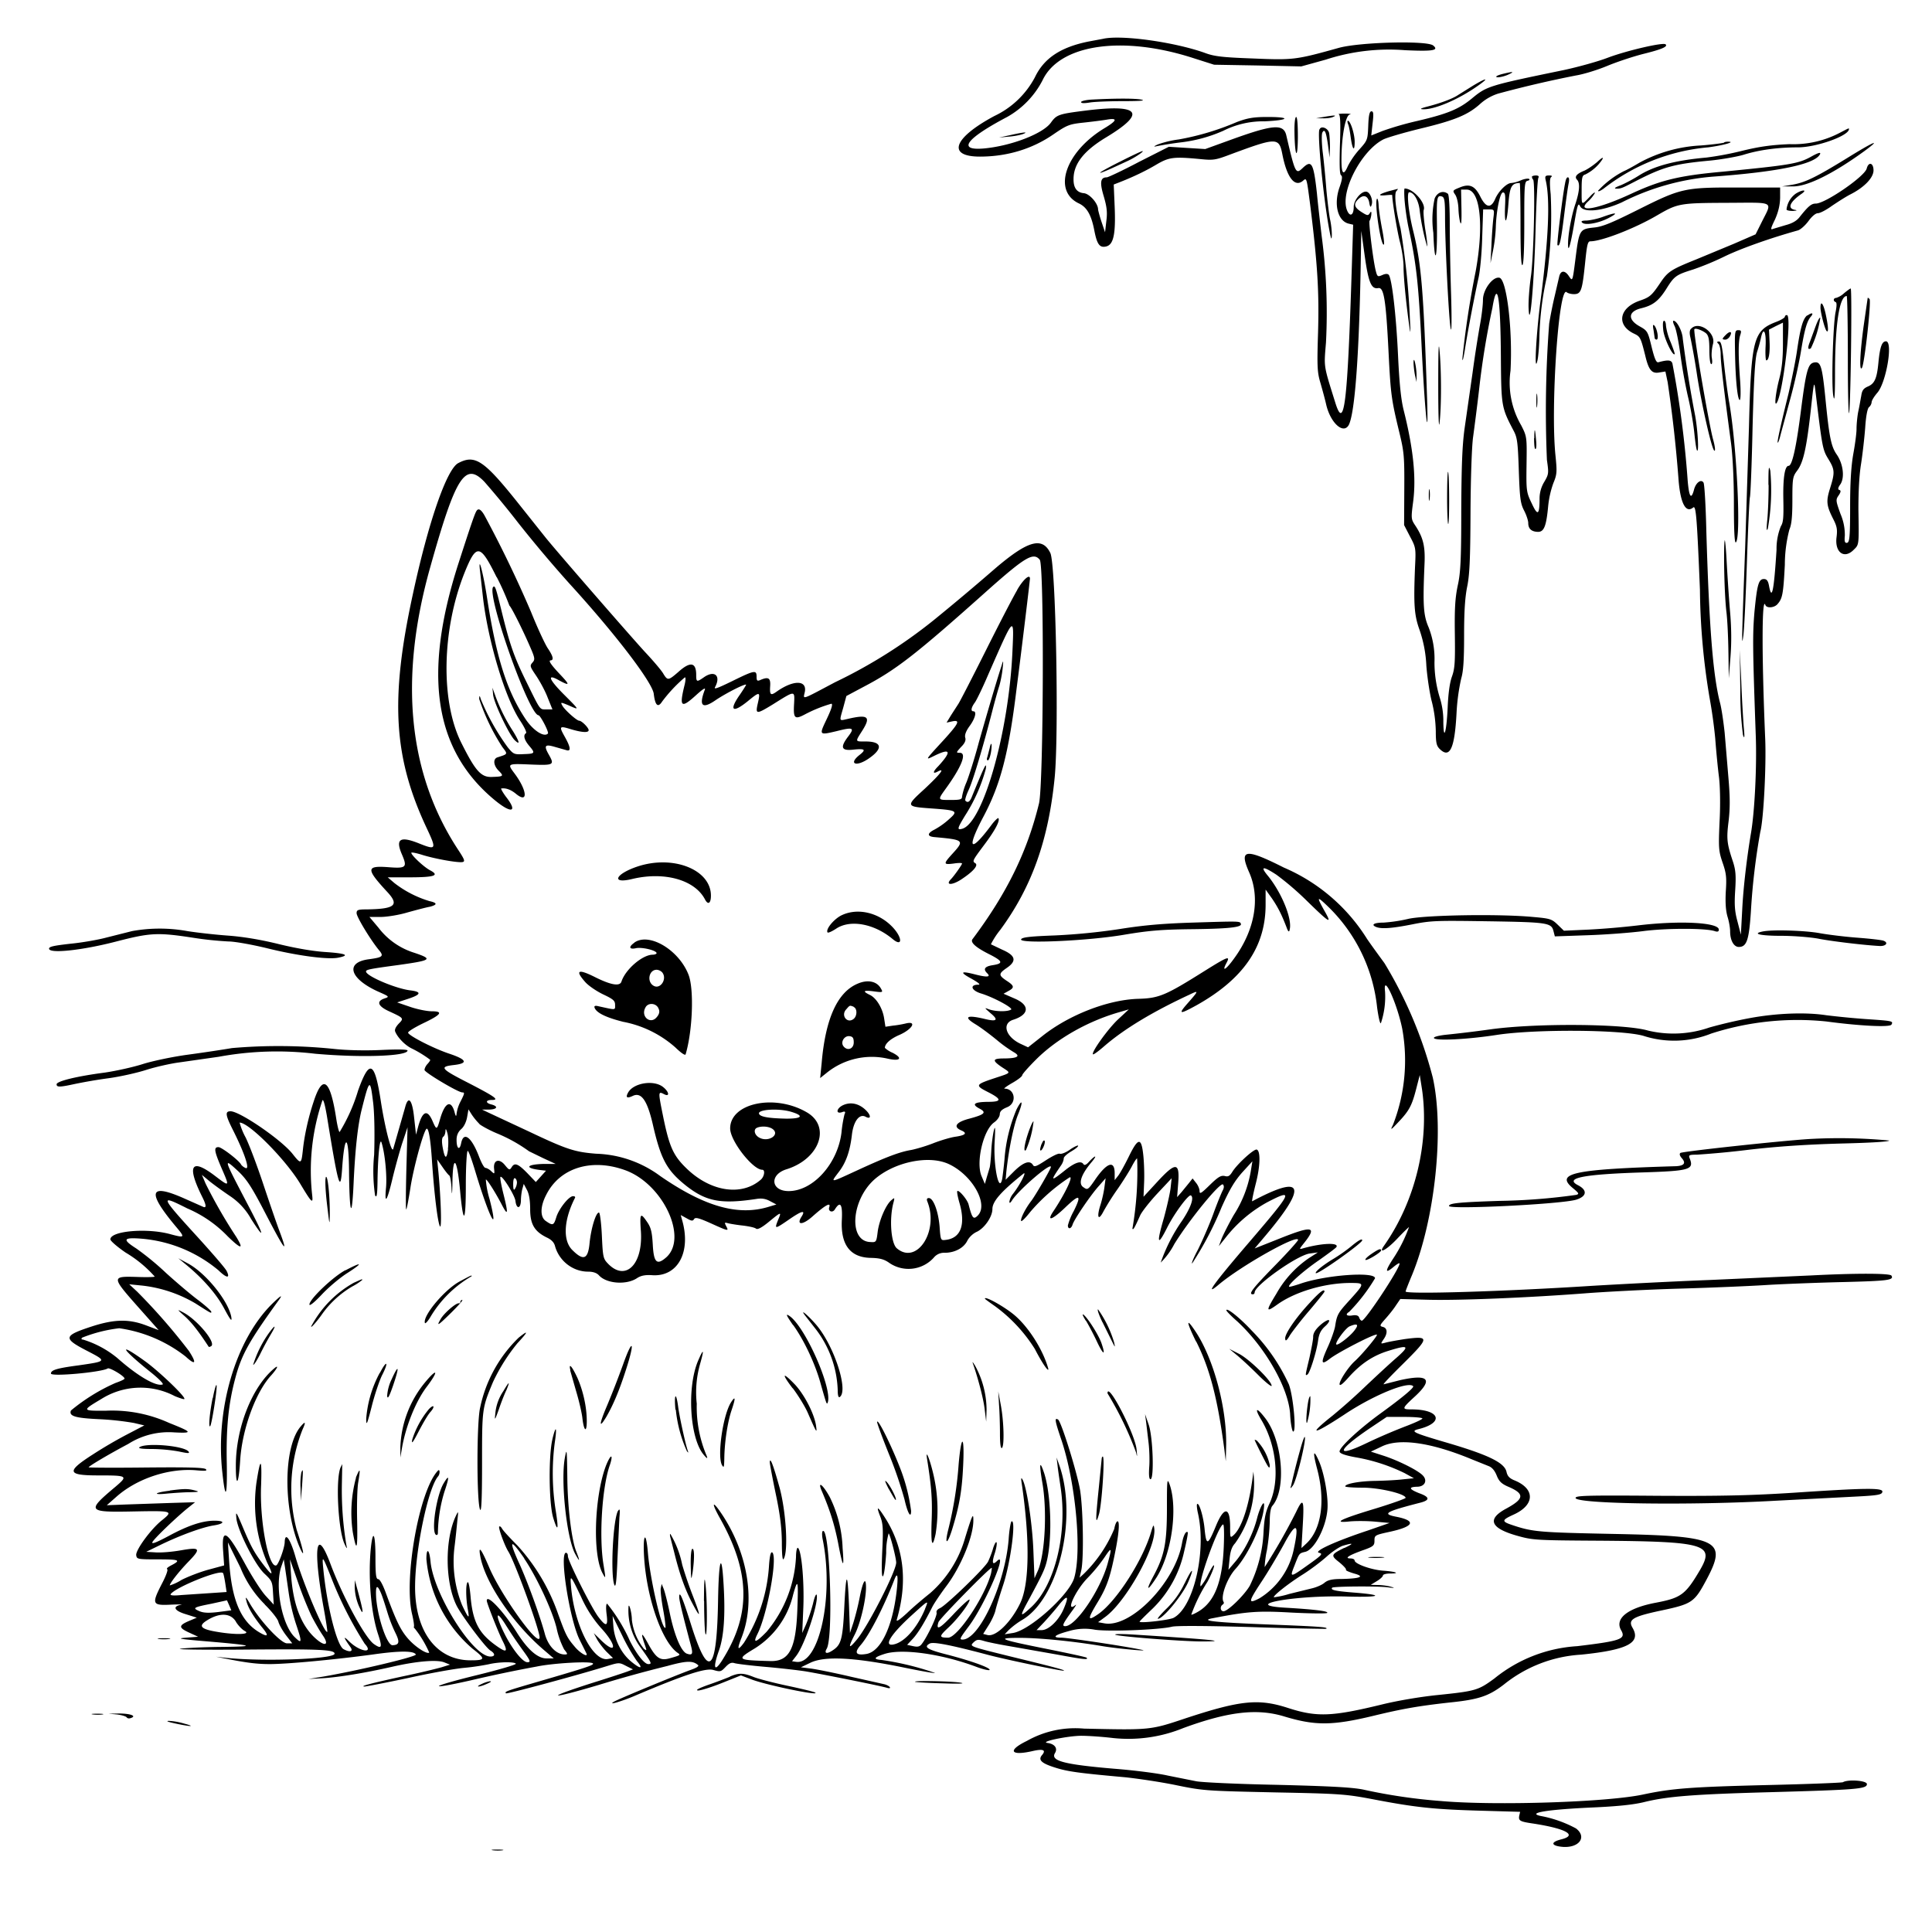 <svg xmlns="http://www.w3.org/2000/svg" id="svg" width="1024" height="1024" version="1.1">
  <path fill-rule="evenodd" d="M584.5 20.6 577 22c-14.9 3-23.7 8.9-28.5 19A47 47 0 0 1 527 61.5C505.2 73.2 501.8 83 519.4 83c14.3 0 27.6-4 38.8-11.7 7.3-5 8.5-5.5 16-6.3 4.6-.5 10.2-1.2 12.5-1.6q8.8-1.5-1.4 4.6c-20.6 12.5-27.6 33.1-13.5 39.8 4.3 2 6.7 6.2 8.3 14.8 1.4 7 2.8 8.9 6.3 8 3.8-1 5-6.6 4.4-21l-.5-11.8 3.6-1.4Q605 92 613.3 87c6.4-3.7 9-4 22.7-2.7 7 .7 8.1.6 16-2.4 24.8-9.2 25.9-9.2 27.7 0 2.4 12.2 6.5 17.5 10.8 14 2.1-1.8 2-2 3.9 12.5 4 32.1 4.8 46.6 4.2 67.7-.6 18.6-.4 21.3 1.3 27 1 3.5 2.4 8.6 3 11.3 2.3 9.9 9.2 16 12 10.8 3.3-6.6 5.6-38.5 6.4-90.3l.2-12.5 1.8 13c2 14.3 3.5 18 7.2 17.3 3-.6 4.1 6.3 5.5 34.7 1.1 21.8 1.5 24.5 5.6 41.5 2.6 10.6 2.8 13 2.7 30.4l-.1 19 3.1 6c3.1 5.8 3.2 6.3 2.7 16-.8 20-.5 25.6 2.4 33.6a67 67 0 0 1 3.6 19c.5 6.3 1.8 15 3 19.4a70 70 0 0 1 2 15.3c0 6 .4 7.7 2 9.3 5.4 5.4 8 0 9-19a108 108 0 0 1 2.5-18.4c1.1-3.7 1.5-9.5 1.5-22.8 0-12.8.5-20 1.6-25.6 1.3-6.1 1.7-14.4 1.8-39.7.1-18.5.7-35.4 1.4-40 .6-4.4 2.1-15.8 3.2-25.4a430 430 0 0 1 7-42.8c2.6-15.9 4.3-6 4.5 26.2.2 26 .3 26.6 6.7 38.8 2 3.7 2.3 6.3 2.8 21.2s.9 17.5 2.8 21.2c1.2 2.3 2.2 5.3 2.2 6.6q0 4.6 5.2 4.7c3.2 0 4.4-3.1 5.4-14a51 51 0 0 1 2.7-11.8c2-4.8 2-6.1 1.1-15-2.6-26.1 1.8-90.4 6-86.2.5.5 2.3 1 3.8 1 3.8 0 4.4-1.8 5.9-16.2 1-9.9 1.4-11.8 2.8-11.8 6 0 23.5-6.8 35.3-13.7 11-6.4 12-6.6 37-6.7 26.1-.1 24.2-1.2 18.5 10.3l-3.2 6.4-11.5 5-20 8.3c-13.2 5.3-15 6.4-19 12.4-4.6 6.8-5.5 7.6-11 9.5-10.9 3.8-12.4 12.9-3 17.4 3.4 1.6 3.6 2.1 6 11.6 1.8 7.7 3.5 9.8 7.5 9l3.2-.5 1.2 5.7a716 716 0 0 1 5.7 50.8c.9 13 3.8 18.9 7.8 15.6 1.5-1.3 2 4.6 3.6 43.5a362 362 0 0 0 5.1 57.3 266 266 0 0 1 3 21.5c.5 6.7 1.4 16 2 20.6.6 5 .8 14.7.3 23.6-.6 14-.5 15.5 1.6 21.7 2 5.7 2.2 8 1.7 15.4-.3 6 0 10 .9 13.2.8 2.5 1.4 6 1.4 7.8 0 4.9 2 8.3 4.6 8.3 4.2 0 5.4-3.6 6.4-18.6a354 354 0 0 1 5-42.4c1.7-6.3 3.2-34.7 2.6-49.2-1.9-44.6-1.8-76.4.1-71 .7 1.8 4.8 1.5 6.5-.6 2.5-2.9 3-5.1 3.8-20.7a75 75 0 0 1 2.4-18.7c1.2-2.7 1.6-7 1.6-15.8 0-11.4.2-12.3 2.5-15.4 3.3-4.3 5-12 7.2-31.6 1.8-16.4 1.8-16.5 2.6-10 3.5 29 3.7 30.4 6.7 35.3 3.5 5.7 3.6 7.2 1 15.5-2.2 7-2 9.2 1.7 16.5 2 3.9 2.2 5.6 1.7 9.6-1 8 4.1 11.7 9.1 6.6 2.9-2.8 2.8-2.4 2.5-21.5 0-9.3.4-17.9 1.4-24 .8-5.2 1.8-13.9 2.2-19.3.4-6.2 1.2-10.1 2-10.8a4 4 0 0 0 1.4-2.6c0-.9 1.3-3 3-5 4.7-5.3 8.5-27.3 4.6-27.3-2.1 0-3.2 2.9-4 11.3s-2 11.2-5.7 12.7c-2.2 1-3 2-3.4 4.9-.4 2-1 5.8-1.6 8.4-.5 2.6-.9 6.7-.9 9.1s-.8 8.3-1.7 13.2c-1.1 6.2-1.7 14.6-1.7 27.9 0 16.2-.3 19-1.6 19.3-1.2.2-1.5-.6-1.2-3.8a28 28 0 0 0-2.3-11.5c-2.5-7-2.6-7.5-1-9.8q1.8-2.6.4-2.9-1.4-.4.6-3.1c2.3-3.6 1.4-10.8-2-15.7-3-4.3-4-9.4-6-29.8-1.7-17-2.5-19.5-5.8-19-3.4.5-4.4 3.9-7.2 25.8q-3.7 29-6.5 29c-2 0-3 6.2-2.8 17.5.2 9.8 0 12.5-1.3 14.5a32 32 0 0 0-2.3 12.5c-1.4 22.2-2.5 27.2-4 19-.5-2.6-1.2-3.5-2.7-3.5-2.8 0-3.6 3-5 17.4-1 12-1 18.5.7 65.8.6 16.2-.6 40.4-2.6 51.8-2 11.9-4 28-4.6 40.5l-.7 13-1.8-7c-1.5-5.5-1.7-9-1.2-16.7.5-7.8.2-10.7-1.2-15-3.2-9.6-3.5-12-2.3-21.5.8-7 .8-12.6-.1-23l-2-23.9c-.6-5.5-1.6-12.7-2.5-16-3.7-14.5-5.7-39.9-7.2-90.5-.3-13.6-1-25.3-1.5-26-1.3-2.1-4.2.1-5.1 4q-2.2 7.9-3.3-5.1a535 535 0 0 0-8.1-62.1c-.6-1.8-2.3-2-7.4-.6-1.1.3-2-1.6-3.6-8.1-2-8.2-2.2-8.6-6.3-10.9-6.5-3.6-6.2-7.9.7-9.6 6.2-1.5 9.2-3.8 13.2-10 4.4-7.1 5.2-7.7 14.5-10.6a149 149 0 0 0 16.8-7c8.3-4 23.6-9.5 38.7-13.7 1.3-.4 3.8-2.6 5.5-4.9 1.8-2.5 3.8-4.2 5-4.2s4.6-1.8 7.6-4c3-2 7.3-4.8 9.7-6 7.3-3.7 12.2-8.8 12.2-12.7 0-4-2.6-4.8-3.6-1-1 4.2-22 18.6-27 18.6-2.4 0-4 1.4-8.7 7.3q-2.2 2.8-7.2 4.1l-6.7 2c-1.5.7-1.4-.1 1-5 1.8-4.1 2.6-7.6 2.7-11.4v-5.5h-22c-28.6-.1-30.4.3-53 11.6-14.4 7.2-19.2 9.2-23.7 9.6-7.5.8-7.8 1.2-9.7 16-1.6 12.6-1.6 12.6-3.4 10-2.2-3.5-4.5-3.4-5.3 0L824 157c-1 4.1-2.3 10.7-2.9 14.5a613 613 0 0 0-1.2 72.3c1 7 1 7.5-1.4 11.6a17 17 0 0 0-2.5 8.7c0 9-1 9.5-4.1 2.8-2.9-6-3-6.6-2.8-20.8.2-14.4.2-14.7-2.8-20.6a45 45 0 0 1-5.7-29c1.2-21.5-2-48.6-5.9-49.3-3.5-.7-8.7 6.3-8.7 11.7 0 2.7-.7 8.5-1.5 12.8a656 656 0 0 0-4 25.8l-4.3 30c-1.2 9-1.6 20-1.7 43.5 0 26.1-.4 32.9-1.9 39.5-1.3 6.3-1.7 11.8-1.5 25.5.2 14.8 0 18.3-1.5 22.5-1.2 3.2-2 9.1-2.3 16.5-.6 13.1-2.2 18.4-2.3 7.4a41 41 0 0 0-2-13 64 64 0 0 1-2.7-18.4 46 46 0 0 0-3.1-18.5c-2.8-6.4-3.1-11.9-2.2-33 .5-9.8-.6-14.4-4.7-20.7-2.4-3.6-2.5-3.8-1.3-12.9 1.7-13 0-28.5-5-48.4-1.4-5.5-2.3-14-3-28.9-1-21.8-3.3-41.3-5-43q-1-.9-3.4.2c-2.4 1-2.6 1-3.5-2.6-1.4-5.8-3.8-25.6-3.2-26.2.3-.3.7-1.6.9-3q.3-2.9-.8-1c-.8 1.3-1.3 1.3-3.7-.2-4.3-2.6-5-4.3-2.9-6.7 2.9-3.2 5.5-2.7 6.3 1.1q.6 3.9 1.3 1.3c.8-2.2-.6-6.1-2.4-6.8-2.6-1-7.1 4.1-7.1 8 0 4.5-2.1 5.5-3.6 1.6-3.7-9.6 7.6-31.4 19.3-37.4 2-1 11.2-3.7 20.3-5.9 17.8-4.3 24.7-7.2 31.1-13a26 26 0 0 1 9.5-5.4 600 600 0 0 1 41.2-9.6c3.8-.6 11.1-2.8 16.4-5s14-5.1 19.6-6.5c9.6-2.4 12.8-3.8 11.5-5-1.2-1.2-20.5 3.3-30.4 7-5.4 2.1-16 5-23.4 6.6-40.2 8.3-40.9 8.5-49 15.2-6.7 5.5-12.6 8-28.8 11.8a170 170 0 0 0-18.4 5.3l-6 2.4.7-6.4c.6-5 .5-6.4-.6-6.4-1 0-1.5 2-1.7 7.7-.3 7.4-.4 7.7-4.7 12.5a43 43 0 0 0-6.1 8.8q-3.4 8-3.4-3.2c0-12.2 2.1-23.7 4.4-24.1 1.2-.2 0-.5-2.4-.5-2.5 0-4 .2-3.4.4.8.3 1 5 .6 16-.3 11.1-.2 15.8.6 16.3s.6 2.3-.8 6.3c-3.2 9-1 17.8 4.7 19.3l2.5.6-.7 22.2c-2.3 73.1-4 87.5-8.8 72-6.3-20.2-6-18.3-4.9-31.8a308 308 0 0 0-2.3-56.5c-.8-6.9-2-17-2.5-22.5-1.8-16.2-2.8-18-7.6-13.4-3.6 3.4-3.9 2.9-8.6-17.2-1.4-6.4-6.8-6-29.2 2.1l-13.8 5-9.7-.6-9.6-.6-15.8 8c-8.7 4.6-16.4 8.2-17.1 8.2-3.4 0-3.8 2.7-1.6 10 1.6 5.5 2 8.4 1.4 13l-.7 6.1-1.8-5.3c-1-3-1.8-6-1.9-6.8 0-3.2-4.5-8.3-7.5-8.6q-5.6-.5-5.5-7.5c0-8 5.4-14.9 17.1-22q32.4-19.5-9.8-14.4c-15.2 1.9-16.2 2.2-19.3 6.5-4.2 5.9-21.2 12.4-35.6 13.7-14.2 1.2-9.4-5.2 12.4-16.7a47 47 0 0 0 18.8-19.5c9-19 42.2-23.9 79.9-11.7l11 3.5 23.1.4 23.1.5 13-3.6a108 108 0 0 1 41.9-5c15 .7 18.2.1 15-2.5-3.3-2.7-39-1.8-50.1 1.3-22.6 6.3-23.9 6.5-45.3 5.6-16.4-.6-20.7-1.1-25.7-3-16-5.7-44.3-9.7-54-7.4M797.2 39c-1.8.4-3.6 1-4 1.4-1 1.1 3.3.5 6.3-.9q5-2.3-2.3-.5m-16.3 6.3-8 5c-2.9 2-9.4 4.4-16.4 6.2q-5.1 1.3-2.4 1.4c6.2.3 19-5.2 29.3-12.5 6.1-4.3 4.7-4.4-2.5-.1m-202.6 7.5c-3 .2-5.3.8-5.3 1.3q0 1 4.8.2c2.6-.4 10.6-.7 17.7-.7q13.1 0 9.5-.8c-3.2-.7-14-.7-26.7 0M701.5 62l-4 .7h3.5c2 .1 4.4-.2 5.5-.7q3.6-1.5-5 0m-46 2.7a140 140 0 0 1-30.7 9.2 54 54 0 0 0-11 2.6q-3.5 1.6-.8 1a181 181 0 0 1 13.4-2.1 78 78 0 0 0 22-6.1 47 47 0 0 1 21.9-5c13.1-.6 14.2-2.3 1.5-2.3-7.5 0-10.7.6-16.3 2.7m30.6 5.5c.2 13 1.7 15.1 1.8 2.5 0-6.5-.3-10.7-.9-10.7s-1 3.3-.9 8.3m28.4-4.5c.5 1 1 4 1.4 7 .9 6.5 2.1 8 2.1 2.3 0-4-2.2-11.1-3.6-11.1q-.5.1.1 1.8m-15.2 2.8c-1.1 3 2 35.3 5.1 52.4 1.1 6 1.4 6.7 1.5 3.5 0-2.2-.4-5.8-.9-8s-1.4-9.5-2-16c-.5-6.6-1.4-15.8-2-20.4-.5-4.6-.6-9-.1-9.9 1.2-2.2 2-.2 3 7l.8 6.3.2-5.5c0-3-.2-6.5-.5-7.7-.7-2.5-4.3-3.8-5-1.7m276.1 1.6a53 53 0 0 1-27 6.2c-9.6.4-16 1.3-25 3.5a166 166 0 0 1-19 3.6c-16.8 1.5-28 4.5-36.1 9.7-2.7 1.7-7 4-9.4 5q-4.6 1.7-2.2 1.8c2.3 0 3-.3 9.2-3.5 15.4-8 21-9.6 40.5-11.4 6-.6 13.9-2 17.4-3 8.5-2.7 18.7-4 29.1-4 9.7 0 27-6.1 27-9.7 0-.6-.1-.5-4.5 1.8m-440 1.4-6 1.3 5.3-.5c2.9-.2 6.2-.9 7.5-1.4 3-1.2.3-1-6.8.6m378.3 4c-.3.2-5.8 1-12.3 1.5a76 76 0 0 0-32.5 9.1c-3 1.8-6.8 3.9-8.3 4.5a49 49 0 0 0-13.7 10.4c0 .6 1.2.1 2.8-1a105 105 0 0 1 55.5-22c7.9-1 15-3 10.6-3q-1.5 0-2.1.4m64.7 8.6c-16.3 10-21.7 12.6-28.5 13.8l-5.5.9h5.6c7.5.2 21.2-6.5 37.9-18.6 9.7-7.1 5.5-5.4-9.5 3.9m-384.7 1.5c-11.6 5.8-14.5 8-5 3.8l8.7-4c3.8-1.7 9.3-5.4 8-5.3-.5 0-5.8 2.5-11.7 5.5M960 83c-6.8 3.8-11.3 4.5-47 8-23.2 2.1-32.8 4.5-48 11.5-18.4 8.6-30.3 10.6-23 4 1.2-1.1 2.6-2.9 3.2-4 .5-1-.7-.3-2.6 1.8-4.6 4.7-4.3 5-4.3-3.8 0-6.4.3-7.6 1.9-8a23 23 0 0 0 9-7.9q1.3-2.4-2.7 1.3c-2.1 1.8-5.3 4-7.1 4.7q-5.8 2.4-3.5 4.7 2.4 2.6-.8 12.5c-2.2 6.3-4.1 17-4 21.7 0 4.9 1.3.5 3.4-11.7 1.6-9.4 2-10.5 3-8.5 1.8 3.6 11.5 2.7 22-2a130 130 0 0 1 50-13.8c33-2.5 51.9-6.4 55-11.5q1.4-2.3-4.5 1M812 93.8q0 .8.6 1.4c1.2 1.3.3 41.5-1.2 51.4-.8 5.6-1.4 13.3-1.2 17 .6 12.8 3-14.5 3.7-42.6.4-14 1-26.1 1.5-26.8Q816 93 814 93q-2 .1-2.1.8m7.3 1.5c2.5 10.2 1.6 31.3-2.7 64.2-2.4 18.1-3.5 40.6-1.5 31 .4-2.2.8-7.4.9-11.5a164 164 0 0 1 4-32.5 232 232 0 0 0 2-43.5c-.6-6.1-.5-8.7.3-9.2q1-.8-1.2-.8c-1.9 0-2.2.4-1.8 2.3m-13.2.3a16 16 0 0 1-5 1.4c-2.4 0-6.8 4.4-8.5 8.4q-3.4 7.8-7.9-1.2c-2.9-5.8-5.7-7-11-4.8-3.7 1.5-3.8 1.6-2.3 3.8.9 1.3 1.6 4.5 1.7 7.3s.5 6.1 1 7.5q.8 2.3.6-7.5l-.2-10h3c7.2 0 9.2 19 4.7 43.5a488 488 0 0 0-7 46q0 3 1.3-4.5c1.3-8.7 4.8-27 7.2-38 .9-3.8 1.8-13.6 2-21.7l.5-14.8h3c3 0 3 0 2.4 4.8-.3 2.6-.8 9-1 14.2l-.5 9.5 1.4-7a83 83 0 0 0 1.4-11.8c.2-8.5 2.2-18.7 3.8-18.7 1.2 0 1.4 1.5 1.1 7.5-.4 10.6 1 9.4 1.8-1.6.7-9 1.7-10.9 6-10.9.2 0 .4 10 .4 22 0 14.5.3 22 1 21.5s1-9 1-22.5c0-20 .1-21.9 1.8-22.2q1.5-.4.7-1c-.6-.3-2.5 0-4.4.8m23.5 1.7c-1.2 5.8-4.5 32.2-4 32.6 1.1 1.1 1.8-2 3.5-15.6 1-8.1 2.1-16 2.5-17.5q.4-2.6-.4-2.8c-.8-.2-1.3 1.5-1.6 3.3m-93.3 4c-5.4 1.6-6.4 2.6-1.9 2.2 2-.2 3.6-.3 3.6-.1 0 3.2 2.6 19 4 24.5 1.1 4.1 2 10.1 2 13.3 0 5.6 1.2 18.2 3 31.3.7 5 .8 4.6.4-3a398 398 0 0 0-5-48.5c-2.4-9-3.5-18.2-2.2-19.7q1-1.1.7-1.2zm8.3 5.3c.3 3.8 1.2 10 2 13.8 4.2 19.4 5.3 29.6 6.9 61.5 1.7 35.6 3.8 56.3 3 30-1.9-58.2-3-71.8-7.5-90-2.4-9.8-3.4-20-2-20 2.4 0 4.8 4 5.5 9.1a116 116 0 0 0 4 19.6c.3-.2-.2-4.3-1-9.1-.7-4.8-1.1-9.4-.8-10.2 1.3-3.6-5.6-11.4-10.1-11.4-.3 0-.3 3 0 6.8m207.2-4a12 12 0 0 0-4.8 8.3c0 .5 1.5.8 3.3.8q3.4-.2 1-.6c-4-.8-2.5-4.2 3.7-8.5 3.3-2.3.4-2.3-3.2 0m-191.3 2.5a52 52 0 0 0-.7 18.2c.7 18.5 2.2 14.5 1.9-5.2-.2-13.5 0-15 2.8-14 1.2.5 1.5 2.5 1.5 10.6 0 14.8 2 54.6 3 59.4.5 2.5.6-5.1.2-18.3-.4-12.4-.7-29.2-.7-37.5 0-8.8-.4-15.3-1-15.7-2.5-1.9-5.6-.8-7 2.5m-30.6.2c-1.4 2.3 2.2 25.7 3.7 24.2.3-.3-.1-4-1-8.4-.8-4.3-1.7-9.8-1.8-12.3s-.6-4-.9-3.5m119.6 9.6c-2.7 1-6.6 1.8-8.5 1.9q-3.6 0-2.3 1.1c1.6 1.6 8.9.3 14.3-2.6 5.3-2.8 3.6-3-3.5-.4m128 40.4a11 11 0 0 1-4.2 2.5c-1.5 0-1.7 1.7-.3 2.2q1 .3 0 5.3c-1.4 7-2.3 39-1.2 44.5.6 3.4.9.5.9-12 0-26 2.3-41 6.2-41 .3 0 .6 14.9.6 33.1s.3 31.1.7 28.7c.8-5 1.6-65.8.8-65.8-.3 0-1.9 1.2-3.5 2.5m12.5 2.6-2 13.9c-2 14.2-2.6 25.7-1 23 1.4-2.5 5-35.3 4-36.4q-1-1-1-.5m-25 5.2c.1 2.8 2.3 11.4 3.3 12.3s.9-2.2-.5-8.8c-1.2-5.7-2.8-7.9-2.8-3.6m-7 4c-2.3 1.8-3.7 6.6-5.5 19.2-.9 6-3 16-4.5 22.5-4.3 17.3-6 25.3-5.7 25.8.3.2 1-1.8 1.6-4.4L949 211c2.2-8 4.6-19 5.5-24.5 1.9-11.7 3.2-16.3 5.3-18.7 1.7-2 .5-2.3-1.9-.5m-11.9.6c0 .5-2 1.7-4.3 2.6-12.4 4.7-13.5 8.8-14.7 55.5l-2 63.5c-1.8 49.1-2 54.9-1 47.5.5-3.6 1.3-21.1 1.9-39s1.3-33.4 1.6-34.5 1-17.7 1.4-37c.7-26.1 1.3-36.3 2.4-40 .9-2.7 1.8-6.2 2.1-7.7 1.3-5.9 2.8-2.9 2.4 4.7-.2 4.1 0 7.5.4 7.5 1.3 0 2-4 1.7-10.1l-.3-6.2 3.7-1.9 3.7-1.8v11.2c0 8-.6 13.5-2 18.8-1.8 7-2.6 14-1.5 12.8 3.3-3.3 8.5-46.8 5.6-46.8q-1 0-1.1 1m16.4 4.7-3 8.2q-2.1 5.2.4 3.7a56 56 0 0 0 5-16.2c-.4-.3-1.4 1.6-2.4 4.3m-80.8 2.6c.6 4.4 5 13.5 6 12.4.2-.2-.8-3-2.1-6.3a33 33 0 0 1-2.5-8.7c0-1.5-.5-2.7-1-2.7q-1 .1-.4 5.3m6-2.4c.8 1.6 2.1 8.2 3 14.7a271 271 0 0 0 4 22.4c1.4 5.7 2.9 14.4 3.4 19.3s1.1 9.2 1.5 9.5c1 1 .4-10.4-1-18.3a668 668 0 0 1-6.6-41c-.2-3.9-3.1-9.5-4.9-9.5-.5 0-.2 1.3.6 2.9m-11.2 2 .6 4.2q.1.8 1 .9c1.4 0 .3-6-1.2-7.5q-1.1-1.1-.4 2.4m19.8-.6q-1.1 1.3-.2 4.8a350 350 0 0 1 3.5 19.9c2.4 15.4 7.6 38.4 9 39.7.8 1 .6-1.8-.5-5.7-2-7-10-53.3-10-58.3 0-1.2 4.1.2 6.3 2 1.3 1.3 1.7 3.2 1.7 9 0 4 .4 7.3 1 7.3s.6-1.5.3-3.3 0-5 .6-7.3c1.8-6.1-7.8-12.8-11.7-8m23.4 12.3c.2 14 1.3 25.3 2.5 25.3.5 0 .6-4.4.2-10.2-1-13.2-1-20.6 0-24 .8-2.4.6-2.8-1-2.8-1.8 0-1.9.8-1.7 11.8m-5-9.2c-2 2-2 2.4-.1 2.4.8 0 2-.9 2.5-2 1.3-2.4-.2-2.7-2.4-.4M762.3 204c0 16.4.3 24 .7 20 1-8.5 1-27.3 0-38-.5-6-.7-.6-.7 18m148.5-21.8c.7.7 1.2 3.2 1.2 5.8 0 4.1 1.5 17.1 5.5 47 .9 7.1 1.5 19.4 1.5 32.3q0 20.6 1 20.2c2.9-1.8.6-50.8-3.5-74.3-.8-4.5-2-13.6-2.7-20.2-1-9.4-1.5-12-2.7-12q-1.7 0-.3 1.2M749.2 192c0 1.4.3 4.3.7 6.5l.9 4V199c0-4.4-1.5-11-1.6-7m65.1 20.5c0 3.3.2 4.5.4 2.7s.2-4.5 0-6-.4 0-.4 3.3m-1.2 19.8c0 3.1.2 5.7.7 5.7s.6-2 .4-4.2q-.9-10.6-1-1.6m-570.4 13.3c-6.1 3.4-15.8 31.3-24.1 70-12 55.3-10.1 86 7.4 123.3 5.4 11.5 5.2 11.9-4.1 8.2-10-4-12.5-2.3-9 5.8 3 7 2.4 7.6-7.6 6.8-11.4-.8-11.4 1-.1 13.2 6.5 7 4 9-11 9.2-4.6 0-5.3.3-5.3 2 0 2 7.3 14 11.7 19.4 2.9 3.4 2.3 4-5 5-13 1.6-10.5 10.3 4.8 17.2 5.9 2.6 6 2.7 3.3 3.6-4.5 1.5-3.5 4.1 2.4 6.8 7.8 3.6 8 3.7 5.1 6.6q-2.3 2.5-1.9 4c1.2 3.2 5.2 7.3 8.6 9a61 61 0 0 1 10 6.1q.1.5-1.3 2.1c-1 1-1.7 2.5-1.7 3.3 0 1.3 17.8 11.9 20 11.9 1.4 0 1.3.5-1 5a20 20 0 0 0-2 6.2q-.2 2.8-1.1-.9c-1.9-6.5-5-5-7.5 3.3-1.8 6.4-2 6.5-4 1.9q-4.2-10-7.7 2.4l-1.2 4.5-1-9c-1-9.7-3.1-12-4.8-5.4l-6.3 22c-.9 2.3-4.3-11-6.5-25-3.3-21.6-6-23-12.1-6a93 93 0 0 1-9.8 22c-.4 0-1.2-3.3-1.8-7.2q-4.8-31.2-12-8.8c-2.8 8.4-4.9 17.9-5.7 25.8-.8 7.3-1 7.4-5.5 1.7-6-7.5-27.9-22.5-32.8-22.5-3 0-2.8 1.9 1.4 10.2 6.3 12.6 9.1 21.3 6.4 19.8a6 6 0 0 1-2.2-1.7c-.8-2-10.3-9.3-12-9.3-2.6 0-2.3 2 1.7 11.3 4.3 9.9 4.3 9.9-3.6 3.9-12.6-9.6-15-5.5-6.8 11q3.3 6.5.7 5.5L97.2 635c-18.2-8-19.4-3.3-3.9 15.2 4.9 5.8 4.7 6-2.8 4-12.4-3.5-32-1.8-32 2.7 0 .8 3.7 4 8.1 7A65 65 0 0 1 82 676.6c0 .3-4.4.4-9.7.2-13.2-.4-13.2 0 .7 15.7L84.1 705l-6.6-2.5c-9.2-3.5-16.9-3.3-28.7.5-15.3 5-15.6 6.3-2.4 13.1 10.4 5.4 10.3 5.4-5 7.6C30 725.2 27 726.2 27 728s27-.7 30.1-2.7c1-.6 9 4.1 8.9 5.4 0 .4-2.2 1.4-4.8 2.3a100 100 0 0 0-23.6 14.6c-1.2 3 2.3 4 15 4.6a150 150 0 0 1 18.4 2l5.5 1.3-9 4.7a234 234 0 0 0-18.3 10.7C35 780 35.5 782 52 782c15.7 0 16 .2 9.2 6-15.5 13-15 13.6 9.6 13.1 20.7-.4 21.2-.3 15 4.7-5.8 4.6-14 15.8-13.6 18.5.3 2.1.7 2.2 11.5 2.2 11.5 0 12.4.4 7 3.2q-2.8 1.5-2.1 2c.6.2-.6 3.6-3 8.1-5.3 10.4-4.9 11.2 5 10.7 4.4-.2 6.7-.1 5.2.1-4.6.9-3.3 3.2 2.8 5l5.7 1.8-3.3 1.4c-6.4 2.6-6.6 3.8-1 6.4l5 2.3-6.2.5c-5.4.4-4 .7 10.2 1.9 26 2.2 27.6 2.8 8 3-9.6.1-19.3.6-21.5 1s14 .6 36 .4c37.7-.3 46.3 0 45.8 2.3-.7 2.8-38.6 4.2-58.3 2l-4.5-.5 4.5.9c11.7 2.3 17 3 24 3 9.4 0 34.8-2.4 54.7-5.1q21.1-3 22.7 0c.7 1.1-29.9 8.4-48.9 11.7l-8 1.3 7.5-.4c9.3-.6 23.3-3 36.5-6 13-3 24.1-4 28-2.4l3 1.2-4.5 1.4c-2.5.7-11.7 3-20.5 4.8-17.3 3.8-23 5.3-20.3 5.4.9 0 11.2-2 23-4.5 11.7-2.6 25.1-5 29.8-5.4a129 129 0 0 0 13-1.9c5.4-1.3 13.7-1.4 14.4-.3.3.5-9.3 3.3-21.2 6.2-24.4 6-26.6 8-3 2.7a731 731 0 0 1 35.3-7.4c8.5-1.8 29-3 29.8-1.6.5.9-3.9 2.3-33.8 11-12.3 3.6-13.2 4-12.3 4.8.4.5 37.6-9.5 53.7-14.5 6.2-1.9 6.4-1.9 10 0l3.6 1.8-2.6 1c-1.5.6-10 3.4-19 6.2-26 8.3-23.3 9 3.6 1a671 671 0 0 1 36.2-10c9.8-2.7 13.3-2.9 16-.7q1.7.9-3.4 2.7c-8 2.9-39 15.7-41 17-3.2 1.9 3.5 0 10.7-3 27-11.5 38-15 42-13.9 3.8 1.1 4.1 1 6.5-1.5 2-2.1 3.1-2.6 4.8-2.1 1.2.4 8.7 1.3 16.7 2s17.5 1.8 21.2 2.4c8.4 1.4 40.4 7.8 43 8.7q2 .5 1.4-.4c-.3-.5-1.6-1.2-2.8-1.5l-17.8-4c-8.5-2-18-3.9-21-4.3l-5.5-.7 5-2.4c7.7-3.7 23.3-2.9 50.4 2.7 8.4 1.7 15.5 3 15.7 2.7a152 152 0 0 0-28.4-6.9q-7-.5 2-3.3c9.5-2.8 30.3.2 48.4 7 3.5 1.3 6.6 2 6.9 1.6.6-1.1-9.7-4.8-22.4-8.1-10.6-2.7-12.8-4-9.3-5.9 1.9-1 10.7.7 29.7 5.7 9.8 2.7 40.9 9.1 41.4 8.7s-4.8-1.8-30.2-8c-19.7-4.9-19.8-4.9-17.8-6.9 1.8-1.7 2.5-1.8 5.8-.8 2 .6 8 1.8 13.3 2.7l25 4.4c14 2.6 17.2 3 15.9 1.7-.2-.3-9.4-2.3-20.4-4.5-26-5.2-27.9-6-15-6 10.2 0 27.7 1.7 43.3 4.3 8 1.4 26.9 3.1 21.2 2-9.4-2-39.2-6.4-42.4-6.4-5.5 0-3.6-1.5 4.3-3.6a29 29 0 0 1 13.5-.6c7.6 1.1 34.2 0 40.7-1.6 2.2-.6 18.5-.5 42.5.2 21.4.7 39 1 39.3.9 1.3-.9-3-1.2-30.9-2.3-28.4-1.1-36.3-2-29.3-3.3 18.5-3.6 24-4 41.8-3 9.9.5 18.4.6 18.9.2q1.6-1.4-22.4-2.8c-24-1.4 5.5-6.7 33-5.9 18 .5 20.2-.8 3.6-2.1-10-.8-12.6-1.4-11.5-2.6.8-.7 23.8-.9 29.4-.2q5.2.7 2-.2c-1.6-.5-4.8-1-7-1l-4-.1 3.3-2c1.7-1 3.2-2.4 3.2-3 0-.5 1.6-1 3.7-1 5.7 0 3.3-1-3.5-1.5-6.2-.4-15.2-3.6-15.2-5.4q-.2-1-2.2-1.1c-3.4 0-1-1.6 6.2-4.2 6-2.1 6.5-2.6 6.5-5.2 0-2.9.2-3 8.5-4.8 12.6-2.8 13.7-5.8 3-7.9-7.7-1.5-5.7-2.7 13-7.5q7.6-2-.9-5-8-3.2-1-3.4c4 0 5.7-3.2 3-6s-13.2-8-21-10.5l-6.5-2.1 5.9-2.8c9.4-4.5 26.3-2 47.9 7l8.7 3.5q2.6 1 4.2 5c1.2 3 2.5 4.3 5.9 5.8 9 3.8 8.8 6.4-.7 11.6q-15.6 8.3 5 14.3c8.8 2.5 9.8 2.6 43.5 2.8 57 .4 62 1.9 54 15.6-7.6 12.9-10 14.7-23 17.2-15.2 2.8-22.3 8.4-18.8 14.6 2.7 4.7.2 5.7-23.2 8.5a77 77 0 0 0-43.9 17.1c-8.6 6.3-9.8 6.7-30.1 8.8-9 .9-21.4 3-29.5 5-26.7 6.5-34.6 6.8-50 1.8-15.5-5-25.1-4-54 5.5-18.8 6.3-18.7 6.3-54 5.5a52 52 0 0 0-30.2 6.5c-10.5 5.1-8.8 8.1 3 5.4q8.3-1.9 5.1 2c-2.4 2.7-.5 4.5 7.3 6.9 6.4 2 12.4 2.8 36.8 5 6.6.7 18.8 2.5 27 4.2 14.5 3 16.3 3 52 3.8 35.4.7 37.7.9 53 3.8 22 4.2 31.6 5.2 56 5.9l21.2.6-.5 2.2c-.4 2.5.4 3 7.3 4 17.6 2.7 23.8 6.2 15 8.4-6 1.5-5.4 3.5 1 4 8.6.5 12.7-5.3 6.8-9.8a64 64 0 0 0-18.7-6.6c-7.5-1.6 3.3-3.4 27.4-4.5 13.6-.6 22-1.5 27.6-2.9 12.2-3 26.2-4.1 66.4-5.2 46.2-1.3 51.5-1.7 51.5-4.3 0-1.9-10-2.6-12.7-1-.4.3-18.2 1-39.5 1.5-41.2 1-51.2 1.8-66.3 5-18.9 4.1-78.3 6-107 3.5a292 292 0 0 1-41.5-6.1c-6-1.2-17.6-1.8-45.5-2.5-20.6-.4-40-1.3-43-1.9l-15-3c-5.2-1.2-17.8-2.8-28-3.6-27.2-2.3-34.4-4.2-31.8-8.4 1.5-2.5-.2-4.8-4-5.3-4.5-.6 10.9-3.8 18-3.8 3.4 0 11 .5 16.8 1.2a77 77 0 0 0 37.2-5.3c23.7-8.7 39-10.5 53.3-6.2 16.5 5 25.5 5 47.5-.3 15.7-3.8 24-5.2 40-7 15.8-1.6 21-3.4 29-9.5a72 72 0 0 1 41-15.9c24.6-2.5 31.9-6.3 27.3-14.2-2.6-4.4 0-6 15.7-9.3 15.8-3.4 17.1-4.3 23.4-16.1 11.3-21.1 6.8-23.3-49.9-24.4-38.2-.8-42-1-52.7-4.6-6.1-2-6-2.7.6-5.7 11.1-5.1 11.3-13.5.5-18-2.8-1.1-3.9-2.3-4.4-4.5-1-5-9.7-9.2-33.5-16.1-15.9-4.7-17.5-5.5-13.3-6.6 14-3.4 11.6-10.5-3.6-10.5-5.3 0-5.2-.4 2-7q14.5-13.5-8-8.5l-8.7 2.2c-.7.2 4-4.7 10.4-11 13.9-13.8 14-14.7 1-13-4.6.7-9.4 1.6-10.7 2-2.4.6-2.4.6-.8-1.8 2.3-3.2 2.1-6-.3-6.6-1.9-.5-1.8-.8 1.2-4.2 1.8-2 4.4-5.2 5.6-7.1l2.4-3.5 15.1.4c16.3.4 52.7-1.1 82.7-3.4 10.2-.8 32.7-2 50-2.5s38.7-1.4 47.5-2c8.8-.5 26.8-1.2 40-1.5 23.1-.6 26.5-1 25-3.4-.7-1.3-19.4-1.3-42.5-.1l-53.5 2.4c-20.9.8-49 2.3-62.5 3.1-46.4 3-99 4.6-99 3 0-.3 1.5-4.2 3.4-8.7 12.2-29.6 17.2-77 11-104.7a226 226 0 0 0-25.6-60.6c-2.4-3.3-6.6-9-9.2-12.8a97 97 0 0 0-44.2-37.9c-20.4-10.3-23.8-9.8-18.3 2.6 6 13.6 3 30.6-8 45.6-4.3 6-6.7 7.4-4.1 2.5 2.2-4.1 1-3.7-11.5 4.1-20.7 13-24.1 14.5-35.3 14.8-16 .5-36.6 8.5-50.7 19.7l-7.6 6-4.3-2c-7.7-3.8-9.6-10.7-3.6-12.6 8.5-2.7 9-7.7.9-11.2l-6-2.6 2.5-1.4c3.4-1.8 3.3-2.8-.9-5.5-4.3-2.9-4.3-3.7 0-6.7 5.5-3.7 4.9-6.6-2.2-9.7l-6.1-2.9a42 42 0 0 1 5-7.7c16.6-22.6 25.5-47.4 28.8-80.7 2.3-23.3.6-113-2.3-119-4.3-8.8-12-6.6-29.7 8.6a1305 1305 0 0 1-32 26.9 268 268 0 0 1-52.4 33c-18.5 9.8-16.9 9.3-16 5 1.1-6.2-6.1-6.3-15 0-3.1 2.2-3.7 1.8-3.4-2.9.3-4.4-.9-5.2-5.4-3.2-1.5.6-1.8.2-1.8-1.9 0-3.6-1.1-3.4-12.9 2.4-8.2 4-10 4.6-9 3 3.1-6-.5-9-6.2-4.9-3.6 2.5-3.9 2.4-3.9-1.4q0-10-9.3-1.7c-5.4 4.7-5.8 4.8-8 1.3-.8-1.6-5.3-6.9-9.9-11.8-7.8-8.5-47.4-54-52.8-60.8l-15.3-19.2c-17.4-21.7-22.1-24.7-30.9-20M937.4 257c0 6.3-.3 14.6-.7 18.5-.5 5.2-.4 6.4.3 4.6a118 118 0 0 0 1.3-30.6c-.8-3.2-1-1.7-1 7.5M767 264c0 7.9.3 14 .6 13.7.7-.6.6-26.9-.1-27.6-.3-.2-.5 6-.5 13.9m-510.3-8.7a480 480 0 0 1 18.1 22 698 698 0 0 0 26.9 31.9c24.4 26.7 44 52.4 44.8 58.5q1.1 9.3 4.4 4.2A78 78 0 0 1 363 359c.5 0 .4 1.7-.1 3.8-3 12.1-2 13 6.3 5.4q5-4.5 4.4-2.7-5 13 5.7 5.6c5.9-4 17-9.5 16.1-8-.4.8-2 3.3-3.6 5.6-5.5 8-3.4 9.4 4.6 2.9 6.3-5.2 6.7-5.1 5.3 1s-1 6.2 8 .7c11.8-7.4 11.5-7.4 11.2-.6-.5 8.2.2 8.9 6 5.8a73 73 0 0 1 13.7-5.5q1.5 0-2.7 8.7c-3.8 8-3.7 8 5.6 5.8 8.7-2.2 9.6-1.8 6.1 2.8-4.5 5.9-3.7 7.8 2.9 7 6-.6 6.7 0 3 2.9-6 4.8-1.6 6.4 5 1.8 7.7-5.3 7-9-1.7-9-5.7 0-5.6.3-1.8-5.7 4.7-7.4 3.2-8.8-7.5-6.3-4.9 1.1-4.7 1.6-2.6-5.8l1.7-6.3 9-4.8C475 355 485.3 347 524 312.4c19.5-17.3 23.8-19.8 27.1-15.7 2.4 2.8 2 119.3-.4 129.1-6.2 25.5-17 47.6-35.2 71.9q-2.2 2.6 9.3 8.3c6.8 3.5 7.1 4.7 1.1 5.6q-6 1-2.7 4.2 3.2 3.1-6.2.7-12-3.1-1.8 2.4 5.6 3.2 3.1 3c-4.4.1-3.5 3 1.5 4.6 6.7 2 17.4 7.8 16.1 8.6-1.9 1.2-8.1 1.1-11.6-.1-2.7-1-2.7-1 .7 2q6.7 5.5-3.3 3c-9.3-2.2-11.2-1.1-4.8 2.8 3 1.8 8 5.6 11.3 8.3a71 71 0 0 0 9 6.5q5.9 3.3-5 3.4c-6.2 0-6.5 1-1.2 4.6 5 3.3 5.4 2.8-4 5.9-10.2 3.4-10.3 3.8-3 7.5 7 3.6 7 5-.3 5q-11 .1-4.7 3.5c4.1 2.1 3 3.2-5.2 5.4-7 1.8-8.8 4.3-4.4 6.2q5.2 2.2-3.1 3.4c-2.7.4-8 2-11.8 3.5s-9 3-11.5 3.5c-6.1 1-13.2 3.7-28.2 10.6-15.2 7-14.7 7-10.4 1.3 4-5.1 6.1-11.2 7.1-19.7.8-7.4 4-11.6 7.3-9.8 3 1.6 3-.8-.1-3.7-3.5-3.3-7.7-4.2-11.5-2.6-3.7 1.5-4.6 5-1 3.9q2.5-1 1.4 1.1a69 69 0 0 0-1.6 9.7c-2 16.4-15 31-28 31-9.5 0-10.3-8.8-1-11.6 17.4-5.5 23.5-22.6 10.7-30.1-17-10-40.7-5-40.7 8.5 0 6.6 12 21.9 17 21.9 1.7 0 1.1 3.6-.7 5.2-10.1 8.9-26.5 6.5-39.2-5.7-7.2-6.9-9.3-11.5-12.6-27.6-2.7-13.3-2.7-13.6.4-12 3.2 1.7 2.8-1.2-.5-3.8-5-3.9-15.7-2.1-18.5 3q-2.2 4 2.6 1.7c4.4-2 7.5 2.4 10.4 14.7 4.3 19 7.5 24.8 17.8 33 10.6 8.3 18.4 9.8 37 7 2.9-.5 5-.2 7.4 1.1l3.4 1.8-4 1.2c-16.2 5-34 0-57.6-16.3a60 60 0 0 0-33.9-11.8c-11.3-.9-15.5-2.2-35.5-11.7l-21-9.8-4-1.9h3.8c4.2-.1 5-1.7 1.2-2.7-3.3-.8-3.2-2.4.2-2.4 4.1 0 1.9-1.6-12.4-9-14.7-7.5-15.6-8.6-7.9-9.5q11.8-1.3-2.2-6c-8.2-2.7-21.3-9.4-21.9-11.1-.2-.6 3.4-2.8 7.9-5 9.7-4.6 11-6.4 4.6-6.4-2.4 0-7.5-1-11.3-2.3l-7-2.4 5.8-1.9q10.5-3.4 1-4.5c-7.8-1-23.3-7.6-23.3-10 0-1 2.2-1.4 17-3.4 17.8-2.5 18.7-3.1 8.6-6.5a38 38 0 0 1-19-13.3l-4.8-5.7h6c3.1 0 9.6-1 14.2-2.4 4.7-1.3 10-2.7 11.8-3q6.2-1.6-.2-3A57 57 0 0 1 209 468l-3.5-3H217c13.4 0 16.1-1 11-3.7-3.3-1.7-10-8-10-9.3 0-.4 2.6.1 5.8 1.1 6.7 2.1 19 4.3 21.4 3.8 1.4-.3 1-1.4-2.3-6.4-26.6-40.4-31.6-90.7-14.8-150.1 13.4-47.8 18.4-55.7 28.6-45.1m500.6 7.2q0 4.4.4 2.2a18 18 0 0 0 0-5c-.2-1.2-.4 0-.4 2.8m-504.8 8.4c-1 1.6-3.4 8.8-9.6 28-18.8 58.6-12.8 98.5 19.1 125 9 7.5 12.6 6.7 6.4-1.3-1.9-2.5-3.1-4.7-2.7-4.7q3.6-.5 7.6 2.7c6.9 5.8 6.2-1.8-1-11.2-3.4-4.6-3.2-4.7 8.7-4.2 12.6.5 13 .3 9.9-5.2-2.8-4.9-2.1-5.7 3.3-4.1l6 1.7q3.8 1.2-.8-7c-3.2-5.7-3-6 3.2-4.1 5.7 1.7 9.4 2 9.4.5 0-1.3-3.7-5-5-5s-7.9-5.9-9-8.1c-1-1.8-.8-1.8 3.5 0 5.8 2.6 5.8 2.6-2.5-5.7s-9.3-11.4-2.5-7.5c5.6 3 5.7 2.4.3-3.3-5-5.3-6.3-7.4-4.9-7.4q2.6-.2-1.5-6.3c-1.4-2-5.5-10.8-9-19.5a629 629 0 0 0-24.6-51q-2.8-4.9-4.3-2.3M914 287c-.5 8 0 28.2 1 37 .6 4.7 1 14.6 1.1 22l.2 13.5.9-11.5q.9-11.5-.3-24.6c-.6-7.2-1.4-19.4-1.8-27s-1-11.9-1-9.4m-650.8 18.9A142 142 0 0 1 270 321c1 .7 6.8 12.3 10.6 21 3 6.8 3.1 7.5 1.6 9.2s-1.3 2.1 2 7c2 3 4.8 8.1 6.1 11.6l2.5 6.2h-3.2c-3.7 0-3 .8-10.8-15-6.4-13-8.6-19.4-12.9-36.9-3-12.3-3.5-14-4.5-13-3.7 3.8 18.9 67.7 24 68 1 0 5.7 9 5 9.7-2 2.1-7.7-1.5-11.8-7.6-10-15-15.6-32.7-20.6-65.3-1.9-12.2-4.6-22.4-3.6-13.4l1.5 13.4c2.6 23.4 11.8 54.1 19.8 66.1 2.2 3.3 3.6 6.2 3.1 6.6-1.6 1-1 3.5 1.6 6.6 3.4 4 3.3 4.3-2.8 4.5-5.1.3-5.5 0-8.4-3.5a121 121 0 0 1-14.4-25.7q-.8-3-.8 0a110 110 0 0 0 12.3 25.5c2.9 3.8 3 3.6-2.6 5.4-2.5.8-2.2 4.3.6 7.1 2.9 2.9 2.6 3.1-3.7 3.3-5.7.2-8.7-3.3-16.2-18.3-10.9-22-10.2-59.4 1.6-89.4 6.5-16.3 8.4-16 17.2 1.8m275.9 6.9c-2.2 3.7-9.7 18.2-16.7 32.2s-13.5 26.6-14.4 28l-4 6.2-2.3 3.8 3.2-.7c4.2-.8 3.2 1.2-4.8 10-10.2 11.1-10 10.8-4.5 8.1q12.4-6 1.7 5.7c-3 3-3 4.3-.4 2.9 4.3-2.3 1.7 1.1-6.7 9-10.3 9.4-10.3 9.5 3.5 10.5s14.3 1.3 9.2 5.8a40 40 0 0 1-7.6 5.4c-4 2-4 3.7.2 4 15.4 1.4 15.8 1.7 9.4 8.7-5 5.5-5 6 .5 5.3 2.5-.4 4.5-.4 4.5 0 0 .6-4 6.3-5.8 8.2-3.5 3.6 1 3.4 6.3-.4 5.9-4 8.2-7 6.5-8s-1.3-1.6 4.6-9.5c5.8-7.7 8.6-12.9 7.7-14.3-.2-.4-1.7 1-3.3 3-11.5 15.6-14 13.9-4.9-3.4 9.3-17.4 13.6-33.8 17.8-68.2 3-23.3 7.1-57.6 7.1-58.4 0-2.7-3.6.4-6.8 6m-2.5 32.8c-1.9 42.5-15.6 90.9-26.7 93.8-2.7.7-2.6-.1 1.6-7a88 88 0 0 0 11-24.8c.5-4-.4-2.3-7.6 15.3q-1.5 3.4-3.2 1.6c-.4-.3.4-2.9 1.7-5.7 2.3-4.9 7.6-22.6 12.5-41.7 1.2-4.7 2.8-10.5 3.6-13s1.6-6.7 1.9-9.5c.5-4.8.4-4.9-.6-1.5-2.6 7.9-8 26.4-12 40.5-2.2 8.3-5.2 17.7-6.5 21a35 35 0 0 0-2.4 7.7c0 1.5-.9 1.8-6 1.8-7 0-7 .1-2.7-5.9 8.5-11.7 11.4-19.1 7.5-19.1-2 0-2-.1.6-3q3-2.9 2.3-5-.6-2.2 2.4-6.3c2.9-4 3.8-7.7 1.9-7.7-1.5 0-1.2-2 .9-4.8 1-1.5 4.2-8.1 7-14.7 14-31.9 13.7-31.6 12.8-12m385.8 20a179 179 0 0 0 1.4 24c.8 2.4 1 1.5.4-4.5-.3-4.1-1-15-1.3-24l-.8-16.5zm-661 3c.7 4.7 8.7 21.5 11.6 24 2.8 2.6 2.3.6-1-4.8a93 93 0 0 1-9.2-18.2l-1.8-5zm263.1 28.2-1.2 4.6q-.6 1.6.3 1.7c.5 0 1.2-1.9 1.6-4.1.8-4.7.2-6.5-.7-2.2m-187 62.7c-11.6 4-13.6 9.2-2.5 6.5 17.1-4.1 33.3.4 38.7 10.9 1.6 3 3.1 2 3.1-2.1 0-13.9-20.3-21.8-39.3-15.3m339 4.2a153 153 0 0 1 16.3 14c12.2 11.9 13.4 12.5 9.1 5-4.3-7.7-4-7.9 2.5-1.6a87 87 0 0 1 25.5 53c.7 5 1.5 8.8 2 8.3a44 44 0 0 0 2.2-16.8c-1.2-10.2 6.3 6 9.1 19.7a94 94 0 0 1-4.9 51c-1.5 3-1.3 3 3-1.6 5.7-6 7.1-8.8 9.4-17.8l1.8-7 1.2 7.6c4 27.8-3.5 59.2-20.1 82.8-3.4 4.8 1.2 2.4 6.8-3.5 3.5-3.7 6.4-6.5 6.4-6.3a78 78 0 0 1-8.2 16.4q-6.9 10.5 0 4.7c1.8-1.5 3.2-2.3 3.2-1.8 0 2.8-18.2 30.3-20 30.3q-.8-.1-1.4-1.6-.5-1.7-3.6-1.2c-3.1.5-4-.5-1.7-1.9a94 94 0 0 0 13.7-17.8c0-3.7-26.7-1.7-39.9 3-2.4.8-4.8 1.5-5.4 1.5-2.1 0 7-8.2 15.5-14 4.8-3.4 9-6.5 9.3-7 1.6-2.5-7.5-2.2-17.5.6-2.4.7-2.4.7.8-3.3 6.5-8.3 3.8-8.7-13-2l-13.6 5.4 6-7.1q33.3-39.6-7.3-17.9c-.3.2.5-3.8 1.8-9 2.5-9.5 2.7-17.7.6-18.4-1.5-.5-10.7 8-13 11.9-1.4 2.2-2.2 2.6-4 2.1-2-.4-3.5.5-7.9 4.8-4.5 4.4-5.4 5-5.4 3.2 0-1.1-.8-3.1-1.9-4.4l-1.8-2.3-1.9 2.4-4 4.9-2.3 2.6.6-7.7c.8-10.9-1.4-11-11.3-.2l-7.1 7.7.3-7.4c.2-4 0-10.5-.4-14.4-1-9.8-2.7-9.7-7.6.3-2.1 4.3-4.7 9-5.7 10.3l-1.9 2.4v-3.7c0-7-4.1-5.7-10.4 3.5-3.7 5.4-4 5.5-6.1 4-3-1.8-1.3-6.8 4.4-13.5 3.3-4 1.7-3.6-2 .5q-1.7 1.7-2.4.8-1.8-3-9.2 2.7c-8.5 6.8-8.7 6.6-2.6-2.3.7-1 1.3-2.6 1.3-3.5s1.9-2.5 4.1-3.8 3.8-2.6 3.5-3c-.3-.2-2.3.7-4.4 2.2s-4.5 2.4-5.3 2.1-4 1.3-7.4 3.5c-4.9 3.2-6.1 3.7-6.8 2.5q-2.4-4-9.8 3.1l-4.7 4.7.4-4.4c1.3-12 3.8-24 6-29.7 3-7.3 2.6-9.4-.6-3.2a83 83 0 0 0-6.4 26.5c-.4 4.4-1 9-1.2 10.3-1.7 8.2-4.8-7-4-20 .4-6.8.3-8.4-.4-5.8-.5 2-1.2 6.9-1.4 11s-.6 8.2-.9 9l-1.5 5-1 3.5-1.7-4c-3.2-7.2.8-24.5 6.6-28.6 1.7-1.2 2.9-3 3-4.2 0-1.6 1-2.7 4-3.9 5.2-2.2 4.1-9.8-1.5-9.8-.6 0 1.3-1.4 4.1-3 3-1.7 5.3-3.5 5.3-4.1s3.3-4.3 7.3-8.3c11-11 27.2-20.2 43.7-25l5.5-1.6-5.6 5.2c-5.4 5-14.4 17.6-13.4 18.6.3.3 3-1.7 6.2-4.5q15.7-13.5 44.7-27c5.4-2.6 5.4-2.5-1.2 5-4.6 5.3-3.7 5.4 5.2.5 24.8-13.9 36.6-31 36.6-53.3v-8l3.3 4.6c3 4.4 5 8.1 7.8 15.4q1.3 3.7 1.7 1c1.3-5.6-4.3-19.3-11.5-28.2q-6.5-7.8 4.4-.7M446.3 485c-4 1.8-8.8 7.4-7.7 9.2.3.4 2.3-.5 4.6-2 7.5-5 20.2-2.6 29.9 5.5 5.5 4.6 5.2-1-.3-6.6-7.2-7.4-18.1-10-26.5-6.1m300.2 2a82 82 0 0 1-13.2 2c-5.2 0-6.9 1.2-3.7 2.4 2.8 1 8 .7 19.1-1.5 10-2 13-2 40.4-1.6 31.4.5 33.2.8 34.3 5.3l.7 2.7 17.2-.6c9.5-.3 22.8-1.3 29.7-2.2 12.4-1.6 32.8-1.6 37.8 0q2.3.8 2.2-.8c0-3.8-20.7-4.9-43-2.2a420 420 0 0 1-25.8 2.2l-13.3.6-3.3-3.2c-3.1-3-4-3.3-13.2-4.1-18-1.7-56.8-1-65.9 1M632 489c-15.8.5-26 1.4-38.5 3.4a331 331 0 0 1-34.4 3.4c-13.6.5-17.5 1-17.9 2.1-.8 2.4 35.7.8 54.8-2.5 12.5-2.1 19.2-2.7 34.5-2.9 20.5-.2 27.8-1 27.2-2.8-.5-1.5 0-1.5-25.7-.7m-562 4.5-13.5 3.4c-4.4 1.2-13 2.7-19.2 3.3-8.7 1-11.3 1.5-11.3 2.6 0 2.8 17.5.9 35.3-3.7 18.2-4.7 22-5 40.9-2.1a183 183 0 0 0 19 2c3.1 0 12.1 1.6 20 3.5 16 4 32.4 6.2 38 5.1q9.7-1.9-6.6-3c-6.5-.4-15.8-2-24.8-4.2-9.3-2.3-18.7-3.9-26.8-4.5-6.9-.5-16.7-1.6-21.7-2.4a82 82 0 0 0-29.3 0m864.3.2c-6 1.2-1.2 2.3 9.6 2.3 6.7 0 15.4.7 19.8 1.5 7 1.4 24.7 3.5 32.7 3.9 3.3.1 4.6-1.8 1.9-2.8-1-.4-7.2-1.1-13.8-1.6s-15.6-1.6-20-2.4c-7.4-1.4-25-2-30.2-.9m-598 5.9c-3.2 2.2-2.9 3.7.6 3 3.1-.8 11.1 1.1 11.1 2.6 0 .4-1 .8-2 .8-5.5 0-14.5 7.8-16.6 14.2q-1.2 4-13.6-2.1-14-7.1-5.7 2.3c1.7 2 6 4.9 9.5 6.6 5.5 2.6 6.4 3.4 6.4 5.6 0 2.9.7 2.8-8.9.7q-2.4-.6-2 .7 1.3 4.1 15.3 7.6a58 58 0 0 1 27.6 13.6c3.1 3 5.2 4.4 5.4 3.6 3.7-12.5 4.5-34.2 1.6-42-5-13.2-20.9-22.8-28.8-17.2m14.8 15.8c2.8 3.5-1.1 9.3-4.7 7-3.6-2.2-2.3-8.4 1.7-8.4 1 0 2.3.6 3 1.4m103.5 6q-16 6.8-19 42l-.8 8 4-3.2A38 38 0 0 1 470 561c7 1.7 8.9 0 3.1-3a14 14 0 0 1-4.1-2.6c0-2.2 3-4.9 8-7 6.6-3 9-7.3 3.3-6-1.6.4-4.7 1-7 1.2l-4 .6-.7-4.5c-.8-5.2-4-10.6-7.4-12.3q-6.3-3 1.6-2c5.1.7 5.3.6 4.2-1.3-2.1-4-7-5.1-12.5-2.7m-105.4 13.3q1 2.1-1 4.4c-3.3 4.1-8.7-.3-6-5.1 1.4-2.8 5.9-2.4 7 .7m103.3-1c2 .7 2 4.7.1 6.3-3.4 2.8-7-1.8-4-5 2-2.3 1.8-2.2 4-1.4m475 6a252 252 0 0 0-21.5 5 58 58 0 0 1-32.6 1.6c-12.3-3.6-58.3-4-82.9-.7a655 655 0 0 1-24.7 3c-3.2.4-5.8 1-5.8 1.6 0 1.7 17.4.9 33.5-1.6 20.4-3.1 65.8-2.8 77.5.5a53 53 0 0 0 36-1.2 149 149 0 0 1 61-6.4c17.1 2.3 33.5 3.2 34.5 1.7 1.1-2 .6-2-14-3a448 448 0 0 1-20.5-2c-11-1.7-26.4-1.1-40.5 1.5m-475 12.9c0 3.4-3.3 4.7-5.4 2.1-1.8-2.2.4-5.8 3.2-5.4 1.7.2 2.2 1 2.2 3.3m-329.5 3c-4.7.8-15.2 2.4-23.4 3.5s-19 3.4-24 5-14 3.6-20.1 4.5c-15.3 2-25.5 4.6-25.5 6.2s1.6 1.6 9.8-.2a274 274 0 0 1 17.6-3c6-.8 15-2.8 20-4.4s13-3.4 17.6-4l21-3a170 170 0 0 1 51-1.6c24.8 2.2 49 1.3 49-1.7 0-.6-5-.7-13.7-.3-8.3.4-18.2.2-24.8-.5a286 286 0 0 0-54.5-.5m74.7 28.3c.7 5.2 1 16.5.6 28.3a88 88 0 0 0 .5 21.5c.9 1.5 1.2-.3 1.3-8.1.2-12.7 1.2-22.7 2.1-20 1.8 5.5 3 17.6 2.4 24-.9 9.6.6 7.3 3.7-6 1.5-6 3.8-14.4 5.2-18.5l2.5-7.5-.6 21.8c-.3 12-.4 21.7-.1 21.7s1.2-5 2.2-11.2c1.4-9.5 6.3-28 8.3-31.2 1.2-2 2.4 4.5 3.2 17.4 1.2 17.3 3 32 4.2 34 1 1.5.5-14.4-.8-28.5l-.7-7 2.8 4c1.5 2.2 3.1 4.2 3.6 4.5s1 3.2 1.2 6.5c.2 4.6.4 3.9.5-3.2.3-15.2 2.5-12.4 4.1 5.2 1.7 18.2 3 16.8 3-3.2 0-10 .5-18.3 1-18.3s2.2 4.8 4 10.8c7.4 24.6 12.7 34.9 7.6 14.8a47 47 0 0 1-2-10.4c.4-.5 4.8 6.3 8.3 13 3.4 6.6 3.7 5.4 1.2-4.7-1.2-4.7-2-9-1.8-9.6.6-1.7 7.6 9.5 8 12.6.5 4.5 2.8 4.3 2.9-.2 0-2 .4-5 .8-6.3l.7-2.5 1.7 3.2q1.7 3.2 1.7 10.2c0 8 2.3 11.8 8.8 15q3.5 1.6 4.3 4.3c2.1 8 9.4 13.8 17.6 13.8q4 0 5.8 2c4 4.4 14.6 5.2 20.2 1.4 2-1.3 4.3-1.8 8.3-1.5 13.5.7 20.5-12.7 15.4-29.7l-.6-2.2 3.1 1.7c2.6 1.5 3.3 1.6 4 .4.7-1 2.4-.6 8.9 2.3 9.3 4.2 9.6 4.3 8.1 1.5-1-2-1-2.1 1.2-1.5 1.3.3 4.9.9 7.9 1.2 3 .4 6 1 6.7 1.6q1.2 1 6.8-3.6c6.7-5.5 6.8-5.5 4.9-1-2 5-1.8 5 5.9-.3q10.1-7 6.5-1.4c-2.9 4.6.7 4.5 6-.3q10.2-9 8.7-4.7c-.7 2.2 1.8 3.1 3 1.1q4.3-6.9 3.7 5.4-1.1 19.9 15.2 20.3c4.9.1 7.2.7 10 2.7a18 18 0 0 0 23.5-2.8 7 7 0 0 1 5.8-2.6c5.3 0 10-2.5 11.9-6.2 1-2 3-4 5.3-5 4-2 8.1-7.9 8.1-12s4.8-9.4 16.4-18.7c2.1-1.7-1.8 6-5.6 10.8a9 9 0 0 0-1.8 4q0 1.6 1.6-1c4-5.8 20.4-19.9 20.4-17.4 0 1-8 14.8-10.4 18-3.1 4-5.8 9.4-5.4 10.6.2.6 2.4-1.6 4.9-4.8a97 97 0 0 1 20.7-18.2c2.4-1.3-2.2 8.5-8.5 17.9-3.8 5.7-.7 4.7 6.4-2.1 7.6-7.3 8.7-6.7 4.4 2a33 33 0 0 0-3.1 7.6c0 2.2 1.8 1.9 2.5-.5.9-2.8 9.7-15.8 14-20.5l3.5-4-.6 4.5c-.3 2.5-1.2 6.6-2 9.2-2.3 7-1.3 9.3 1.5 3.8a134 134 0 0 1 7.6-12c2.9-4.2 6.2-9.5 7.4-11.8s2.4-4.2 2.8-4.2a176 176 0 0 1-2.5 37.2c.4 1 1.2-.5 4.2-7.2 1-2 5-7.1 9.1-11.5l7.5-8-.6 5.5c-.4 3-2 10-3.5 15.5q-6 20.5 1.7 5.2c3.8-7.6 11.4-17.8 12.6-17.1 1.8 1.1 0 6.4-4.6 13.3a91 91 0 0 0-11.4 22.3 39 39 0 0 0 7.2-9.8c8-13 24.4-33 25.8-31.6q.9 1 0 2.9c-.6 1-3 6.8-5.2 12.9-2.2 6-5.9 14.4-8.1 18.8-2.3 4.3-3.6 7.5-3 7.2a177 177 0 0 0 15.6-29.8c4.3-9.6 7-14 11-18.5l5.3-5.8-.9 5.5a62 62 0 0 1-9 23c-2.7 4.7-5.5 10.3-6.4 12.5l-1.5 4 3.2-4a72 72 0 0 1 22.5-19.3c14.3-7.4 13.5-5.8-9.7 21.3-18.8 21.9-23.9 29-16.2 22.5 11.8-10 42.2-27.1 42.2-23.8 0 .5-5.6 6.8-12.5 13.8-11.7 12-14 15-11.5 15q.9 0 1-1c0-3.7 22.4-19.6 29.1-20.6l4.4-.6-4.7 3a56 56 0 0 0-17.3 18.9c-5.7 9.3-5.6 10.1.4 5.8 9.4-6.8 25-11.4 38.4-11.5 8.2 0 8.2 0 .3 8.8-6.6 7.2-7 8-8 14.4-.4 2-2 6.6-3.6 10.2-4.1 9-4 10.5.8 6.8 4.3-3.4 24.1-13.6 25-12.8.5.5-7.9 10.6-11.8 14.1-3.3 3-8 10.1-8 12.1q0 1.9 5-3.8c6.3-7 12.7-11.3 20.8-13.8 10.9-3.4 11.6-2.7 4.2 3.8-3.6 3.1-11 10-16.5 15.2a325 325 0 0 1-17.2 15.3c-13.5 10.7-10.6 10.5 6-.4 15.2-10.2 34-18 36.7-15.2.7.7-5.9 6.2-17.5 14.6-11 8-21.5 17.7-21.5 20 0 1 2.5 2 8.5 3.1a96 96 0 0 1 26 8.4l4.9 2.7-6 .6c-3.2.4-9.7.7-14.4.8-8.3.1-16 1.5-16 2.9 0 .4 4.2.7 9.3.7 9 0 22.7 3.3 22.7 5.4 0 .4-7.3 3-16.1 5.7q-27.6 8.3-13.6 6.8c3.1-.3 9.2-.3 13.5.1l7.7.7-11.5 4c-17.2 5.7-29 11.1-25.9 11.8 2.2.5 1.6 1.2-5.6 6.3-9.8 7-10 7-7.4.5 2.6-6.7 2.5-6.5 5.7-7.3 4.6-1 10.7-12.2 11.7-21.7.8-6.4-1.5-19.7-4.4-26.3-3-6.8-3.4-5.1-1 4 4.5 17 2.3 32.1-5.7 39.6l-2.6 2.4.7-12.2c.8-13.6.2-14.8-3.5-7a318 318 0 0 1-16.7 29.3 54 54 0 0 1 1.2-9 110 110 0 0 0 1.5-15.4c0-4.1.5-7.1 1.4-8.1 7.5-8.7 5.4-34.3-3.7-46.3-4.8-6.3-6.1-5.7-2.1.9 8 13.4 9.9 32.3 4.2 44.3-2 4.2-2.7 7.7-3.1 15a72 72 0 0 1-7.3 28.5c-2.9 5-11.6 13.5-13.9 13.5-1.7 0-2-2.5-.5-3.5q1-.7.5-1.5c-1.7-2.7 1.9-12.6 6.4-17.5 7.2-8 15.1-25.6 15.1-33.9 0-2.7-2.3 1.6-3.7 7-2 8-6.5 17-11.2 22.7l-4 4.7.6-5.7c.4-4.1 1.2-6.5 2.9-8.3a54 54 0 0 0 9.7-38c-1.8 16.4-5.8 29.4-10.4 33.6-1.9 1.7-1.9 1.6-1.9-4.3 0-10.7-3.2-11-7.5-.6s-5.1 10.7-6 2.1c-.6-7-3-14.7-4-13.6-.3.3-.1 2.6.5 5.1 4.5 20.3-2.4 49.7-13 55.2-2.4 1.2-18 3-18 2 0-.2 3-3.2 6.8-6.8a60 60 0 0 0 16.8-30.3c1.3-5.4 2.2-10 1.9-10.3-1-.8-2.3 1.9-3 5.8-3.7 20.9-27.2 45.1-41.2 42.5l-3.3-.6 3.8-2.8c11-8 27.2-37.1 26-46.8-.3-2.4-.5-2.2-1.7 1.8-4.4 15-18.3 36.7-28 43.5-5.8 4-5.9 2.9-.2-6.5 5-8.3 6.7-13.5 9.6-28.6 1.7-9 2-14.8.6-14-.5.3-1.2 2-1.5 3.9a72 72 0 0 1-16.3 24l-2.1 1.9.9-3.9c1.4-6.2 1-32-.6-42.3-1.6-9.6-10-36.5-11.7-37.6-2-1.2-1.7.6 1.7 10.6 7.7 22.9 11 59.6 6.8 73.5-2.9 9.1-23.4 27.5-32.3 29l-4.5.7 2-2.1a42 42 0 0 1 7.6-5.7c19-11.5 29-53.5 19.5-81.4l-1.6-4.5.5 4c.2 2.2 1 7.4 1.6 11.5 3.8 24.6-3 52.2-15.5 63.8-6.3 5.8-6.4 5.4-1-4.5 7.3-13.6 8.3-15.8 9.4-20.6 2.8-12.5 2-35-1.6-46q-3.5-10.3-1 4.8c2.7 15 1.5 38.3-2.3 47l-1.8 4-.6-15.1c-.6-14.4-3.6-33.8-5.8-37.3q-1-1.8-.4 1.9c4.4 29.9 4.2 53.5-.8 63.8-4.9 10.1-12.9 17.9-17.3 16.8l-2.3-.6 2.9-4.6c1.6-2.5 3.2-6 3.6-7.8s2.2-7.8 4.1-13.5c4-12.1 7-35.3 4.4-33.7-.4.3-1.2 4.6-1.5 9.6-1.9 23.4-15.5 53-24.4 53-1.8 0-1.6-.5 3.4-7.2 8.4-11.3 21-40.5 14.8-34.4q-3.7 3.6-1-4.6c.7-2.4 1.1-4.7.8-5.3s-1.1.9-1.8 3c-.6 2.3-1.9 5.5-2.7 7.2-1.8 3.5-22 23-25.4 24.6q-2.2 1-1.9 2.4c.6 1.4-5 13-7.8 16.6-1.1 1.5-2.2 1.7-4.6 1.2l-3.2-.7 3-3.2q4.1-4.4 10.3-16.8c1-2 4.2-6.7 7-10.5 8.2-10.6 15-27.3 14.8-35.8 0-3.8-.6-2.6-4.4 9.7a61 61 0 0 1-18.5 29.2c-3.4 2.7-9 7.4-12.2 10.5q-6 5.5-5.5 3.6 8.6-29.4-5.3-52.6-7.2-11.6-3.4-2c1.4 3.7 1.6 6.4 1 18.4-.4 9.8-.3 13.8.4 13.1.6-.6 1.3-6 1.7-12.3a36 36 0 0 1 1.3-10.4c.9 1 4 13.1 4 15.5 0 4.5-14.6 33.1-20.6 40.5q-7 8.6-1.4-2.3c3-5.8 6-18.4 6-25 0-6-1.6-3.6-3.3 5a146 146 0 0 1-3.4 13.7l-1.8 5.4-.5-14.2q-1.1-28.4-2.5.4c-.8 16.5-1.6 19.9-5.7 22.7-3.5 2.5-5.2 2.1-3.6-.6 3.6-6.4 1.6-64.7-2.1-62.3-.5.2-.5 2.4 0 4.7 6 30-2 66.5-14.2 64.6l-2.1-.3 2.1-2.7c4.5-5.6 11.9-27.7 11-32.4-.3-1-1.2 1-2 4.6a88 88 0 0 1-3.7 11l-2 4.5.6-13.9c.5-13.7-1-30-2.9-31.2-.5-.3-1 1.9-1 4.8a67 67 0 0 1-15.6 39.7q-8.6 8.8-4.9 1.3c5.2-10.2 10.8-40.4 8-43.3-.8-.7-1.4 1.2-1.8 6.8a86 86 0 0 1-13.3 41q-5 6.7-1.3-2.6c7.4-18.8 3.7-43.7-9.7-64.5-5.6-8.6-6.8-8-1.7 1.1 15.8 28.2 16.5 50 2.2 73.6-5 8.5-6.4 6.8-2.7-3.6q3.9-11 2.4-35.2c-1-17.4-2.5-13.4-2.9 8-.6 39-4.9 43.3-14.2 14-4.6-14.7-6.4-18.9-6.4-15 0 1.7 1.6 8.4 6.1 25.3 1.3 4.8 1 5.7-2 4.7s-6.6-9.5-9.1-21.5c-1.2-5.8-2.7-11.6-3.3-13l-1-2.5-.5 2.4c-.2 1.3.4 6.4 1.3 11.3s1.4 9.2 1.2 9.5c-1.8 1.7-8.1-25.4-9.3-39.7-1-12.2-2.8-10-2 2.5 1.4 21.9 9.7 45.3 18 50.7 1.4 1 1 1.2-4.3 2.7s-7.4 0-11.8-8.1q-4.8-8.7-1.8.2c1.4 4 1.4 4.1-.2 2.9a30 30 0 0 1-6.4-15.4c0-3.8-1.7-9.8-1.8-6.5a33 33 0 0 0 6.8 21.7c5.5 7.7 5.8 8.3 3.7 8.3s-6.2-5.3-9.8-12.4a88 88 0 0 0-12-19.6c-.6 0-.7 2.2-.3 5.5.9 6.7-.2 7-4.5 1.3-3.8-5.2-16-29.5-16-32q0-1.6-1-1.8c-3.7 0 2 36.2 7.4 46.5l3.4 6.8c1.1 2.4-3.2 0-6-3.3-4.1-4.8-4.8-6-9-17.6a105 105 0 0 0-21.5-36.2c-4-4-7.7-8-8.2-9q-.9-1.5-1.5-1.1c-.6.6 2.8 10 4.8 13.2 3.4 5.3 16.7 41.8 16.6 45.6-.2 5.8-20.4-22.3-26.7-37.1q-6.3-14.8-4.8-6.3c2.4 14 17 35.6 33.5 49.8l5.5 4.7h-3.8q-7.1 0-15.8-13.8c-7-11.1-15.9-20.6-15.9-16.8 0 1.3 6.3 17.2 8.5 21.5 3 6 2 6.4-4.4 1.7-8.5-6.3-11.6-12.5-12.7-25.6-.4-4.4-1-7.7-1.5-7.4-1.1.6-1 8.5 0 14.1 1.1 5.9.5 5.4-3-2a62 62 0 0 1-4-30.8c.6-4.6 1.2-10.9 1.5-13.9.6-5.3.6-5.4-.8-2.5-6 12.8-5.7 35.5.5 47.7 3 5.7 15.2 22 17.8 23.6s2.7 3.2 0 3.2c-9.3 0-30-33-31.7-50.2-.6-6.7-2.2-7.8-2.2-1.5a71 71 0 0 0 24.4 47.5c7.1 5.5 7 6.2-1 6.2-17.9 0-29.4-15.1-29.4-38.8 0-19.5 6.9-52.6 12.2-58.7 1.1-1.3 1-4.2-.1-3-9.8 10.2-18.2 56.8-13.7 76 .8 3.3 1.2 6.3 1 6.6q-.2.7.4 1a58 58 0 0 1 7.7 12.8c-1.1 1-7-2.7-10.9-7-4.2-4.7-6.5-9.4-12.1-24.6-1.6-4.4-3.2-7.3-4-7.3-1.2 0-1.5-2.3-1.5-11.5 0-12.4-1.3-15.4-2.4-5.4-1.6 15.6 0 34.7 3.8 46.1 2.3 7 2 8.1-2.2 5.2-4.7-3.3-16.6-25.1-23.2-42.9-7.5-19.8-9.2-8.2-3.5 23.5 1.3 6.9 2.1 12.7 2 12.9-1.4 1.4-13-26-17-40.1-2.7-9.3-5.4-13-5.6-7.5 0 3-3.3 12-4.5 12.4-4.1 1.4-8.9-23.8-8-42.7q.7-21.8-2.5-1a80 80 0 0 0 5.7 42.2q5.4 10.8-2 1.1c-5-6.6-6.6-9.6-11.3-20.8-3.2-7.5-3.4-7.7-3-3.6.8 6.6 10 24.8 15 29.3 3.8 3.6 4.1 4.2 4.4 10l.4 6.3-4.3-4.7c-2.4-2.6-7.3-10.3-11-17.1-9.7-17.8-12.5-19.3-11.5-6.2l.5 7.2-8.1 2.2c-4.5 1.2-11 3.7-14.5 5.5a26 26 0 0 1-6.2 2.9c0-1.2 4.8-7.3 9.8-12.5 6.9-7.1 6.4-7.9-3.9-6.1-4.5.8-10.4 1.3-13.3 1.1l-5.1-.3 8-3.9c10.6-5.1 22-9.2 27.8-10.1s6.2-2.5.4-2.5c-6.4 0-14 2.5-24.5 8.2-6.6 3.5-9 4.4-8.4 3.1 1.1-2 11.5-12 18.1-17.5l4.5-3.6-13 .4-23.4.8-10.4.4 5-4.4c11-9.8 28-15.4 42.6-14.1 4.6.4 5.8.3 4.9-.6s-9.4-1.1-31.7-.9c-16.7.2-30.4.1-30.4-.1 0-.6 10.8-7 21-12.4a40 40 0 0 1 24.4-6.1c10 .5 9.6-.1-2.7-5a73 73 0 0 0-33.4-6.5c-13 .1-13 0-2.6-6.2a39 39 0 0 1 39-1.5c2.5 1 4.8 1.8 5 1.5 1-.9-13-14.3-20.5-19.8-15.1-10.9-13.3-7.2 2.8 5.7 4.1 3.3 6.9 6.1 6.2 6.4-3.6 1.2-13.4-4.6-24-14A53 53 0 0 0 44 710q-1.3 0-.5-1a77 77 0 0 1 19.7-5 74 74 0 0 1 35.2 15c5.3 4.9 6 3.6 1.7-3a322 322 0 0 0-27.4-31.4l-4.2-3.9 7 .7a71 71 0 0 1 28.2 9.5c8.3 5.3 8.3 5.3 8.3 4.4 0-.5-3.2-3.4-7.2-6.4s-11.5-9.4-16.8-14.2a148 148 0 0 0-15.8-13c-7.7-4.9-6.9-6 3.6-5.1a73 73 0 0 1 40 16.7c4.3 4.2 6.3 4.4 4.4.5-.5-1.3-7.2-9-14.7-17.3-20.9-22.9-21.1-23.5-6.2-16a65 65 0 0 1 21.4 14.8q10.7 10.4 4.6.4a273 273 0 0 1-16.3-28.3l-2-4.7 4.2 3.5c2.4 1.9 7.1 5.3 10.5 7.6a35 35 0 0 1 11.4 12.3c7.7 12 7 9-1.8-7.7-13.1-25-13.2-25.2-4.7-17.3 4.4 4.3 7 8.3 14.6 23 10 19.2 11.8 21.3 6.7 7.8-1.7-4.6-5.5-15.7-8.5-24.7s-7.1-20-9.2-24.3a36 36 0 0 1-3.2-7.9c5 0 24.2 19.4 32 32.2 6 10 7 11.2 6.5 6.6a116 116 0 0 1 5.4-50.6c.5-.8 1.4 2.6 2.4 8.5 6 37 7.1 40.6 8 28.2 1.3-19.5 3.5-19.1 3.7.6.2 23 1.5 26.8 2.4 7q1.2-26.7 4.2-39c4.2-16.8 4.6-17 6.1-4.7m56.4 12c1.4 1.1 5.6 3.4 9.5 5a82 82 0 0 1 16.8 9.4l7.6 3.7 6.5 3h-6c-9.8.2-10.8 2.3-1.6 3.3l2.5.3-2.7 3-2.7 3-4.5-4.7c-5-5.1-6.8-5.8-8.4-3-1 1.5-1.3 1.4-3.5-1.3-3.1-3.8-6.3-2.6-5.7 2.1.3 2.8.2 2.8-1.6 1.1-1-1-2.5-1.7-3-1.7-.7 0-2.1-2.6-3.3-5.7-4-10.6-8.3-14-9.6-7.3-.8 4-2.4 2.8-2.4-1.7q-.1-3.6 2.5-5.9c1.5-1.3 2.7-4 3.1-6.4l.7-4 1.7 2.7a33 33 0 0 0 4.1 5m165.3-6.4c7 2.1 5.7 3.7-3 3.6-9.2-.2-13.6-1-14.1-2.6-.8-2.3 10.5-3 17.1-1m125.7 10.8c-2.2 6.4-2.8 11-1.3 9.4a52 52 0 0 0 4-15.1c-.3-.3-1.5 2.3-2.7 5.7m-135.6-1.7c4.1 3-2.2 7.2-7 4.6-2.7-1.4-3.3-4.5-1.2-5.3 2.4-1 6.3-.7 8.2.7m-172 10.6q-1.2 8.9-3-1.6-.6-4 .4-4.9c.6-.3 1.1-1.6 1.2-2.8q0-2.7 1 .8c.5 1.6.7 5.5.3 8.5m721.6-5.3c-14.8.9-67.6 6.6-68.4 7.4q-.9.9 1 3 3 3.6-3.1 4c-54.4 1.6-64.3 3.7-55 11.5 3.4 2.8 3.6 3.2 2 3.7a325 325 0 0 1-41 3.2c-21 .7-26.5 1.2-26.5 2.7 0 2 60.4-1 67.6-3.4 5.5-1.8 5.8-5 .8-7.6-7.4-3.8 2.6-5.8 34.3-6.8 25.2-.8 27.3-1.5 24.8-7.6-.6-1.6-.1-1.8 3.9-1.8a485 485 0 0 0 27.4-2.6c15.4-1.8 31-2.8 48.7-3.3 16.5-.4 26-1 25.8-1.6a283 283 0 0 0-42.3-.8m-407 2.7c-.5 1.6-.9 3-.6 3.3.7.8 2.8-3.7 2.3-5q-.6-.9-1.6 1.7m-49.4 10.5c12.7 5.8 21.7 21.8 15.3 27.6-2.1 2-2.8 1-4.6-6-.6-2.6-5.2-8-6-7.2-.3.3.2 2.9 1 5.8 3.6 12 .9 19.3-7.4 20.1-2.4.3-2.5 0-3-7.2-.7-8-3.3-15-5.7-15q-1.5 0-.8 1.8c6.3 15.7-5.6 33.9-16.2 24.8-3-2.6-4-15.1-1.9-23.6.9-3.3.8-3.4-.8-2-3 2.3-6.6 10.8-7.4 16.8-.7 5.7-.8 5.7-4 5.5-11.6-.5-10-22.3 2.3-33.2 10.5-9.2 28.6-13 39.2-8.2M331 620.1c20.4 7.1 34.1 36.4 21.8 46.6-4.7 4-6.3 2.3-6.8-6.8-.4-7-1-9.3-3-12.2-3.6-5.3-4-4.7-3.3 5.1 1.1 17.7-8.4 26.7-17.7 16.7-2.3-2.4-2.5-3.6-3-14.6-.3-6.5-1-12-1.5-12.2-1.6-.3-4.2 8.2-5 16-.8 8.8-3.2 9.8-9.2 3.8-5.1-5.1-4.5-16 1.5-27.7q.2-.8-1.1-.8c-2.2 0-7.6 6.8-8.9 11.3-1.3 4.2-1.8 4.4-5.3 2-3.3-2-3.3-7.7 0-14 7.1-14.2 23.7-19.5 41.5-13.2m-158.3 4c-.5.9-.2 7.2.6 14 1.4 11.7 1.4 12 1.5 4.9 0-10.2-1.2-21-2.2-19m101.4 2.8a7 7 0 0 1-1 3.2q-1 1.8-1-2.3 0-3.6 1-3.2c.6.3 1 1.4 1 2.3m441.9 34a87 87 0 0 1-8.8 6.2c-5.6 3.3-10.3 7.1-9.7 7.8 1 .9 24.6-15.9 24.6-17.4q0-1.7-6.1 3.4m10.7 4c-2 1.4-3.4 2.8-2.8 3 1.1.3 8.1-4 8.2-5 0-1.3-1.3-.8-5.4 2m-628.1 5.4c9 7.4 16.2 15.6 20.3 23.3 3.4 6.3 4.2 7.3 3.8 4.6-1.5-8.5-13.5-23.4-23.1-28.5l-5-2.7zm84.6 3c-6.6 3.5-19.1 15.4-19.1 18.2 0 1 2.5-1 6.3-5 3.4-3.7 9.6-9 13.7-11.6 8.6-5.5 8.2-6.3-.9-1.5M244 679c-8 4.1-20 18.3-18.8 22.2.2.6 1.7-1 3.3-3.8a61 61 0 0 1 21.5-21c0-.6 0-.6-6 2.6m-56.5.9a57 57 0 0 0-21.9 21.9c-2 3.3.8.6 4.5-4.4a52 52 0 0 1 16.7-15.6 30 30 0 0 0 5.2-3.4c0-.6 0-.5-4.5 1.5m506.9 10.4c-7.6 8.1-13.7 17-13.2 19.3q.1 2.3 2.5-1.9c1.3-2 5.9-8 10.3-13.1 4.4-5.2 8-9.7 8-10q.1-2.7-7.6 5.7m-550.2.8c-19.4 19.2-30.2 56-26.3 89.8 1.6 14.8 2.6 12.5 2.3-5.2-.4-18.8.9-31.7 4.4-44.8 3.4-13 7.4-20 23.3-42q3.2-4.5-3.7 2.2m377.8-2.8c0 .2 2.5 2 5.5 4.1a82 82 0 0 1 21 22.6c4.1 8 7.9 13.3 7 10-2.9-10-10.6-22-18.1-28.2-5.5-4.5-15.4-10-15.4-8.5M244 690q0 .8-.7.8c-1.4-.5-7.7 5-9.6 8.1-2.6 4.4-1.8 4 5.7-3.4 3.6-3.6 6.2-6.5 5.6-6.5a1 1 0 0 0-1 1m-146 7.7c3.6 3.3 7.1 7.7 12.6 16.1q.3.3 1.3-.3c2.9-1.7-7.5-14.2-15-18-3.2-1.7-3.1-1.5 1.1 2.2m486.3 3 5.1 10.3c1.7 3.4 1.7 3.4 1.1.5A60 60 0 0 0 582 694c-.6 0 .5 3 2.3 6.8m65.7-6.3c0 .4 2.5 3 5.6 5.7 14.9 13.7 27.3 35.3 28.2 49.3.2 4.7 1 8.8 1.5 9.2 2 1.2.2-18.8-2.2-25a99 99 0 0 0-19.6-28.4c-6.5-7-13.5-12.5-13.5-10.8m-229.6 7.8c5.9 8.2 11.8 20.9 14.6 31.2 3 10.6 3.2 11.2 3.7 9.9 2.7-7.2-12-40.5-20.4-46-2-1.3-1.6-.3 2 4.9m6.3-5.2 5.4 6.9a56 56 0 0 1 12 32.6q0 4.3 1 3.9c5-3.1-3-27.7-12.7-38.7-4.2-4.8-8.5-8.4-5.7-4.7m149 2.9c1.5 2.5 4.2 7.6 6 11.5 3.3 6.9 4.5 7.1 2.2.4-1.4-4.1-7-13-9.4-15q-1.5-1.1 1.1 3.1m124.2 2.4q-3.8 3.4-3.7 6.2c0 1.6-1 6.6-2 11.2-2.3 9.6-2.3 9.5-1 8.7 1.2-.7 4.8-12 5.6-17.9.5-3.6 1.4-5.5 3.7-7.6 1.7-1.5 2.6-3 2-3.3-.5-.3-2.6.9-4.6 2.7M634 711c7.2 14.3 11.3 30 14.9 57l.8 6.5.2-9c.2-19.6-6.6-45-16-59.4-5.4-8.2-5.3-5.9 0 4.9m83.9-5.7c-2.5 3.2-8.8 8-9.5 7.3-.9-.9 4.9-8.7 7-9.6q6.4-2.7 2.5 2.3m-575.1 1a59 59 0 0 0-8.5 17c.2.5 1.8-1.9 3.6-5.4a158 158 0 0 1 5.7-10.6c3-5 2.6-5.6-.8-1m132.2 2.7a72 72 0 0 0-20.4 37c-1.9 7.5-1.9 51 0 54.2.7 1.1 1-6.8 1-25 0-28.6 0-28.8 5.8-42.7a98 98 0 0 1 12.9-20.5q8.8-9.5.7-3m55.3 14.3a500 500 0 0 1-8.4 21.6c-4.3 10-4.5 12.8-.4 6 3.8-6.6 7-14.3 10.5-25.3 4.8-14.9 3.4-16.7-1.7-2.3m325.3-5.1c2.2 1.8 7.3 6.5 11.3 10.5s7.2 6.5 7.2 5.8c0-2.6-11.7-14-17.2-16.9l-5.3-2.7zM370.1 721c-6.2 14.3-4.5 41.6 3 50.2q2.5 3 1.4.3a66 66 0 0 1-5.2-27.5 55 55 0 0 1 1.6-20.5q3.6-12.6-.8-2.5m145.5 1.5c2.8 8 5.7 19 6.3 24.5l.8 6.5.2-6.6a49 49 0 0 0-6-22.9q-1.8-3-1.3-1.5m-314.3 5.1a61 61 0 0 0-7.2 24.3c0 4 .4 3.4 2.9-6.4 1.5-6.1 4-13.4 5.4-16.4 3.8-7.3 2.7-8.7-1-1.5m-56.2-2.2c-11.8 10-20.2 31.6-20.2 51.5 0 12 1.5 10.1 2.3-2.9 1-16.2 8.1-36 16.4-45 3.4-3.8 4.3-6 1.5-3.6m157 .9 3.2 11.2c1.5 5 3 11.4 3.3 14.3.8 6.8 2.3 7.8 2.3 1.4 0-7.4-1.9-16-5-23-2.9-6.2-4.7-8.1-3.7-4m-94.7 4.8a24 24 0 0 0-2.4 8.8c.2 2 1 .8 3.2-5.6 3.4-10 3-11.6-.8-3.2m17.6 1.8a57 57 0 0 0-13 34.2v5.5l.8-4.7c2-11.8 7.4-25.2 13.2-32.8 6.5-8.6 5.7-10.3-1-2.2m195 3c2.8 3.7 6.3 9.4 7.8 12.7 5 11.4 5.1 11.5 4.5 7-1-6.3-6-16-11-21.5-6.8-7.1-7.5-6.2-1.4 1.8M112.7 741c-1.6 8-2.3 15.9-1.3 14.9.8-.8 3.8-19.7 3.4-21.6-.2-1-1.1 2-2 6.7m154-3.7a25 25 0 0 0-4.3 12.2c-.4 3.6-.2 3.3 1.9-2.5 1.2-3.6 3-8.2 4-10.2q3.1-7.5-1.6.5m262.7 7.2c.3 3.9.5 10.7.5 15.3q0 8 1 7.7c1.4-.9 1.1-13.7-.5-22.5l-1.4-7.5zm57.5-6a178 178 0 0 1 15.2 31.5q.8 4 .2-1.8c-.8-8.2-15.4-36.4-15.4-29.7m-228.8 8.7A71 71 0 0 0 364 769q1.3 1.9.4-.5c-1.3-4-4.4-18.2-5-23.2-1.1-8-2.2-6.3-1.4 1.9m335.5-5c-1 5-1.5 13.2-.7 11.8a43 43 0 0 0 1.7-14q-.6.2-1 2.3m-306 .9c-4.3 6.6-7.5 28.7-4.8 33.4 1 1.6 1.1 1 1.2-3.6.1-8.5 1.7-19.3 3.9-25.7q3.2-9.5-.3-4.1m-160.2 3.7a48 48 0 0 0-8.8 16.1c-.5 2.7.3 1.7 3.5-4.5 2.3-4.4 5-9 6.2-10.2q1.8-2.1 1.5-2.9c-.3-.3-1.4.4-2.4 1.5m380.2 7.1 1.3 11c.4 3.6.6 9.3.3 12.8q-.4 6.3.7 6.2c2 0 1.3-22.6-1-29l-1.9-5.5zm146.4-2.2c0 .5-4 2.3-8.7 4.1a304 304 0 0 0-20.5 8.8c-17.2 8.3-16.4 4.3 1.5-7.8l8.8-5.9h9.5c5.2 0 9.4.4 9.4.8m-289 2c0 .7 2.9 8.6 6.5 17.5a220 220 0 0 1 8 23.4c1.6 7.2 3.5 10.5 3.5 6.1a97 97 0 0 0-5.1-20.8c-4.7-12.6-12.9-29.2-12.9-26.2m-305.3 2c-9.6 10.6-9.7 45-.2 65.6 2.3 4.7 1.3 0-2.1-10.4a85 85 0 0 1 3-53.2q2.8-6.1-.7-2m133.2 7c-2.1 8.7-1.9 34 .4 41.6 2.5 8.2 3 6.4 1.3-4a126 126 0 0 1-.5-35.5c1.3-8.7.7-9.9-1.2-2.2m396.3 5.8a376 376 0 0 0-4.8 19q-.9 2.5 1-.2c1.8-2.4 7-23.6 6.3-25.6-.2-.7-1.3 2.4-2.5 6.8m-181 7.6a201 201 0 0 1-5.6 35c-2 8.3-.2 7.4 2.4-1.3 3.5-11.5 4.9-19.5 5.5-31.3 1-17.8-.8-19.6-2.3-2.4M665 763.2c0 .2 1.8 4 4 8.3 3.4 6.7 4 7.5 4 5a27 27 0 0 0-6.9-13q-1-.5-1.1-.3M74 767q-1.6 1 6.5 1a86 86 0 0 1 14.2 1.3c5.2 1.1 6 1.1 5.2 0-2.5-3-22.1-4.7-25.9-2.3m225.4 5.6c-2.3 12.3.9 42.4 5.4 50.9q3.8 7 .7-1c-2.5-5.9-4.6-23-4.8-38.7-.2-16-.3-16.6-1.3-11.2m192 .9c2.3 14.6 2.8 21.2 2.4 32.1-.5 13 .3 15.8 2.1 7.4a82 82 0 0 0-.9-30.3c-1.9-8.7-4.7-15.7-3.6-9.2M321 777.3c-6 16.4-7 46.8-1.6 56.6 1.7 3.2 1.7 3 .5-4.4-2.5-14.7-.8-41.6 3.4-53.2.8-2.4 1.1-4.3.6-4.3s-1.8 2.4-2.9 5.3m262.9-4-1.5 15.2c-1.8 17.4-1.8 20.6.1 14 1.5-5.2 3.2-30.5 2-30.5q-.5.1-.6 1.3M408 775c0 .8 1.4 8.3 3.1 16.5 2.3 10.8 3.2 18 3.3 25.7 0 7.5.4 10.2 1 9 2.5-4.2 1.2-25.1-2.2-37.7q-5-18-5.2-13.5m-227.5 2.8c-2.7 6.3-1.3 33.2 2.1 40.5q1.8 4 1 .7a176 176 0 0 1-2.4-32.4l.2-10.6zm-20.8 2.7a37 37 0 0 0-.4 8.3l.1 6.7.7-8c.6-8.6.6-9.5-.4-7m29 2.7a71 71 0 0 0-1.7 29c2 10.8 2.6 9.3 2.3-6-.2-8.1 0-17.4.6-20.7 1.2-7.4 1-7.8-1.3-2.3m46.6 2.9c-3.9 6.3-6.8 25.8-4.1 27.4q1 .4 1-1.2a78 78 0 0 1 3.5-21.8q4-11.8-.4-4.4m383.3 13c0 18.7-1.3 25.2-6.9 35.8-4.5 8.3-3.7 9 1.3 1.3 8.1-12.6 11.5-36.7 7-49.5-1.3-3.5-1.4-2.4-1.4 12.5m-147.4-10c1.8 3.2 3.3 5.8 3.6 5.8 1 0-2.8-7.6-4.7-9.5q-2-2.2 1.1 3.8m-35.4 1.3c4 9.4 6.5 17 8.5 27.1q3.8 20.1 2.4 2.8a66 66 0 0 0-6.8-27c-3.7-6.8-6.8-9-4.1-2.9M90 790.1c-8.4 1-9.4 2.4-1.2 1.5 3.5-.3 9-.7 12-.7 4.7-.1 5-.3 2.6-.9-3.8-1-5.5-1-13.4 0m860.4 1.2c-22 1.4-37.4 1.8-71.8 1.6-38.5-.3-43.7-.1-43.5 1.2.6 3.1 60.6 4 106.4 1.4l42.4-2.2c11.7-.6 13.5-1 13.8-2.5.4-2.2-8.5-2.1-47.3.5m-622.8 9.5c-2.7 4.5-4.1 33.8-2 39.3.8 1.8 1.2-1.9 1.7-14.5l1-21.2c.4-4.2.2-5-.7-3.5m321 19.5c-.8 18.2-4.8 28.5-13.2 33.7-2 1.2-3.8 2-4 1.8a86 86 0 0 1 8.5-17.3c1.5-2.7 3.1-6.4 3.5-8q.5-2.9-3 3.9a29 29 0 0 1-4 6.4c-1.7-1.7 9.5-32.7 11.9-32.8.5 0 .6 5.4.3 12.3m37.3 0a40 40 0 0 1-18.3 26.8c-6.2 3.2-6 2 .6-8.1 3.5-5.2 9-14.5 12.3-20.5q9.6-18 5.4 1.8m-330.6-5.5 2.1 8.2c2.7 11 5.6 19.2 9.3 26.3q7 13.4.9-2.5a216 216 0 0 1-6-17.4 52 52 0 0 0-6.3-16.4q-.4.1 0 1.8m-215 35.6c3.6 3.5 6.8 7.6 7.2 9 .4 1.6 2.2 4.8 4 7.2l3.4 4.4h-2.8c-3.2 0-14-11.6-19.5-20.8-2.3-4-2.7-4.2-2-1.7q1.1 5 8.2 13.9 5.5 6.6-.6 3.2c-10.5-5.8-15.5-17.4-16.8-39l-.6-9.1 6.6 13.3a58 58 0 0 0 13 19.6m572.1-30c-7.1 3.5-7.3 4-2.7 7.6 2.2 1.8 3.9 3.6 3.6 4s1.7 1.2 4.3 2c6 1.6 3.3 2.7-6.9 2.9-4.9 0-7.1.6-8.8 2-1.1 1-4 2.3-6.4 2.9l-12.2 3a48 48 0 0 1-8.2 1.8c-.7-.7 7.7-7.3 15-11.9 4.2-2.6 10-7 13-9.7 2.9-2.6 6.9-5.3 8.8-5.8q8.3-2.4.5 1.3M277.8 826c6.7 9.9 14.9 27.5 17.2 36.9a44 44 0 0 0 4 11.3c2 2.5 2 2.7.3 2.7-4.5 0-8.9-4.6-10.6-11.2-2.7-9.9-9.5-28.5-13.8-37.7q-8.1-18 3-2m88.2 3.6c.2 8 .2 8.4 1 3.8 1-7.2 1-12.5-.1-12.5-.6 0-1 3.5-.9 8.8M587 829c-4 14.1-16.8 32.9-22.4 32.9-2 0-1.2-1.4 4.3-9q2.2-3.1 1-2.1c-5.4 4.2 0-7.6 6.3-14.2a86 86 0 0 0 9.1-11c4-6 4.2-5.7 1.7 3.4m138.8-3.4c1.8.2 5 .2 7 0 2.1-.2.6-.4-3.2-.4s-5.5.2-3.8.4M175.5 836a201 201 0 0 0 17.8 35.2c5.1 5.5-2.7 4.3-8.3-1.3q-4.8-4.7.6 2.9c1.9 2.5 0 3.2-3.5 1.3s-8.7-22.3-10.7-42.1c-.8-8-.6-7.8 4.1 4m-22.5 8.1a100 100 0 0 0 4 17c3.2 9.5 3 10.3-.6 6.8-6.9-6.3-10.9-27-7.3-37.6l1.3-3.8.7 4.5zm12.1 12.4c1.7 3.3 4.4 8 6 10.3 4.1 6 .3 6-5.5 0q-9.8-10.3-11.3-31.8l-.6-8.5 4.2 12a196 196 0 0 0 7.2 18m360.2-22.7c-3 12-17.7 34.2-22.8 34.2-4.9 0-4.8-.7 0-5.2 5.1-4.7 11.4-13 11.4-14.9 0-.7-3.6 2.5-8 7.1-7.7 8.3-10 9.5-8.5 4.8.6-1.9 27-28.8 28.2-28.8.2 0 0 1.2-.3 2.8m102.5 5.5a46 46 0 0 1-9.2 13c-3.2 3.1-5.4 5.7-4.9 5.7 2.8 0 13.3-12.8 16.2-19.8 3.4-8 1.9-7.2-2 1m-509.7-5.5c.3.5.8 2.9 1.2 5.5l.7 4.6-8.9.6-15 1q-6.1.6-5.8-.4c2.3-3.6 26.5-13.4 27.8-11.2m255 14.7c0 8.3.3 16.1.7 17.5 1 3.2 1-18.3 0-26.5-.5-4.6-.7-2.4-.8 9m102.3-6.7c-2 19.6-8.3 33.3-16 34.8q-8.6 1.5-3.3-4.6c4.7-5.4 12.3-20.2 17.9-34.7 1.6-4.2 2.1-2.4 1.4 4.5M308 846.4a64 64 0 0 0 10.4 16.3c9 9.7 8.5 15-.4 6.1l-3.3-3.2 1.7 3.2c.9 1.7 3.2 4.7 5 6.6l3.5 3.4-2.7.5c-7.9 1.5-17.7-17.8-19.5-38-.6-7-.5-7 5.3 5.1M188 841a28 28 0 0 0 3.7 13.2c1 1 .4-2-2.8-13.7l-.8-3zm234.6 12.4c-.8 20.6-4.3 27.2-14.2 27-18-.5-18.3-.7-8.2-6.8a46 46 0 0 0 20.2-28.5c2.5-8.8 2.8-7.8 2.2 8.3m-220.5-8.6c.8 2 2.2 6.4 3.2 9.7a75 75 0 0 0 4.2 10.8c2.5 5 2.2 6.6-1.5 6.7-2.8 0-7.6-13.8-8.6-24.7q-.7-10.8 2.7-2.5m361.6 8.1c-2.6 6-7.9 11.1-11.6 11.1h-2.7l4-4.2c2.2-2.4 5.8-6.5 7.9-9.2q7-8.5 2.4 2.3m-448 1.5c-5 .6-7.7.5-9.9-.4-4-1.7-3.4-2.1 6.3-4l8.2-1.8 1.2 2.7 1.1 2.6zm374.6-1.6c-4.1 9.8-10.6 17.3-16.3 18.7-6 1.5-2.3-4.8 8.7-14.9 9.7-8.8 9.6-8.8 7.6-3.9m-213.6 21.4c4.5 6.2 4.8 6.9 2.8 6.9-2.4 0-7.6-6.4-11.7-14.3-5.5-10.8-5.3-14.4.4-5.2a251 251 0 0 0 8.5 12.6M125 859.5c1.2 2 3.3 4.2 4.8 5 3.3 1.8-4.6 2.1-14.2.5-9.4-1.5-10.9-3.2-5.5-6.4 6.6-4 12.3-3.6 15 1m212.4 20.7c3.6 4.3 2.1 4.5-2.8.5-5.4-4.4-9-11.6-9.6-18.8l-.4-5.5 5.1 10.4a99 99 0 0 0 7.7 13.4m253.6-13.9c.8.9 34.4 3.5 45.2 3.6 16.4 0 6.5-1-36.4-3.7-5.2-.3-9.2-.3-8.8.1m-507 2.3c1.6.2 4 .2 5.5 0 1.6-.2.3-.4-2.7-.4s-4.3.2-2.7.4m302.7 20c-2 .8-7.1 2.8-11.5 4.3q-7.8 2.8-5.4 3c1.5 0 7.2-1.8 12.7-4l10-4 5.3 2c7.4 3 37.9 9.3 33.9 7-.8-.4-7.4-2-14.5-3.5s-15.2-3.6-17.8-4.6c-5.7-2.3-8-2.3-12.7-.3m-131.5 3.9c-4 1.8-1.6 1.9 2.6 0q3-1.3 1.9-1.4c-.8 0-2.9.6-4.5 1.4m229.6-1.1c.2.2 6.7.6 14.4.8 8.4.3 12.4.2 10-.3-3.9-.8-25.2-1.3-24.4-.5M49.3 908.7c1.5.2 3.7.2 5 0s0-.4-2.8-.4-3.8.2-2.2.4m12.7 0c2.5.3 4.8 1 5.1 1.5q.8 1 2.5.3c3-1.1-1-2.4-7.1-2.3l-5 .1zm31 4.8c8.4 1.8 10.9 1.7 4.5 0a35 35 0 0 0-8-1.4q-2.6.1 3.5 1.4m168.3 67.2c1.5.2 3.7.2 5 0s0-.4-2.8-.4-3.8.2-2.2.4"/>
</svg>
